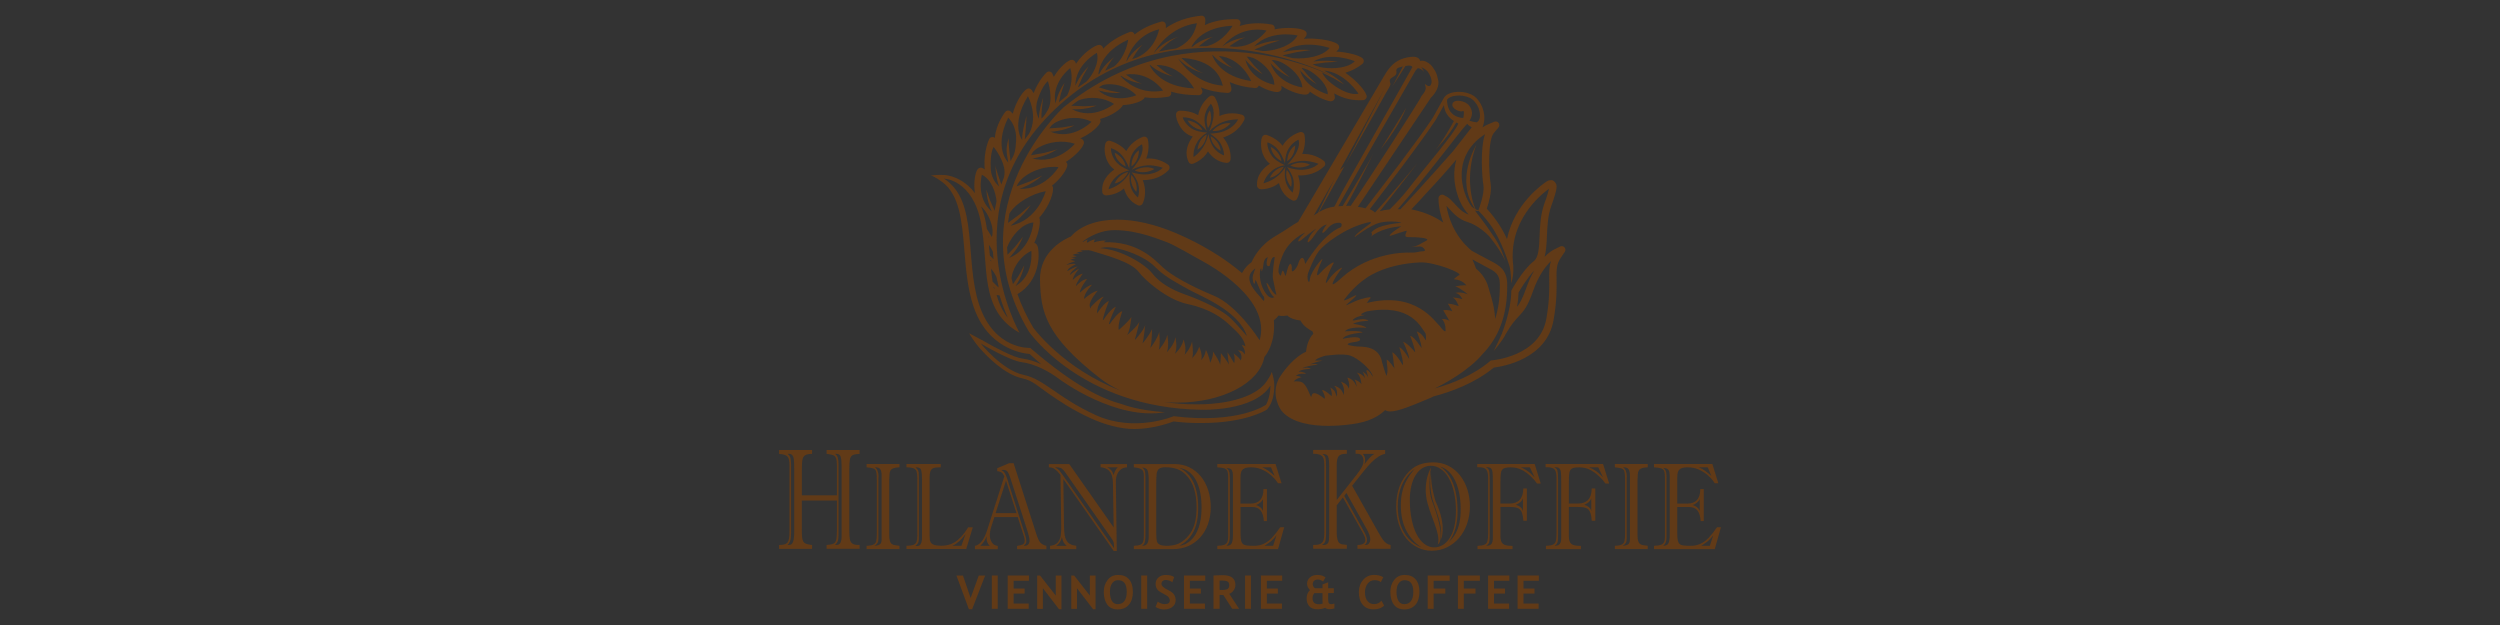 <?xml version="1.0" encoding="UTF-8"?> <!-- Generator: Adobe Illustrator 25.4.1, SVG Export Plug-In . SVG Version: 6.00 Build 0) --> <svg xmlns="http://www.w3.org/2000/svg" xmlns:xlink="http://www.w3.org/1999/xlink" version="1.1" id="Layer_1" x="0px" y="0px" viewBox="0 0 800 200" style="enable-background:new 0 0 800 200;" xml:space="preserve"><rect x="0" y="0" width="800" height="200" fill="#333333" stroke="none"/> <style type="text/css"> .st0{clip-path:url(#SVGID_00000061445197611518849220000001125061990558758078_);} .st1{fill:#818790;} .st2{fill:url(#SVGID_00000050640369667803921210000011874354541988712326_);} .st3{fill:url(#SVGID_00000100377360375701992980000011493466861126824864_);} .st4{fill:url(#SVGID_00000127007169588035629270000002667152894156918402_);} .st5{fill:#474C59;} .st6{fill:url(#SVGID_00000155826815372786061070000001390901409291191712_);} .st7{fill:url(#SVGID_00000062872376293754334120000001038798587783704488_);} .st8{fill:#B7BAC0;} .st9{fill:#606372;} .st10{fill:#EBEAEF;} .st11{fill:#454B59;} .st12{fill:#8D919A;} .st13{fill:url(#SVGID_00000008150930900806472810000002366894480829461669_);} .st14{fill:url(#SVGID_00000064332153859022947880000015091048568980088754_);} .st15{fill:url(#SVGID_00000035526662847675450650000002849711258200198538_);} .st16{fill:url(#SVGID_00000165935013061829545580000001138977251109449146_);} .st17{fill:url(#SVGID_00000121270187799142655960000000731530243631866292_);} .st18{fill:#344765;} .st19{fill:#613A17;} </style> <g> <g> <g> <defs> <rect id="SVGID_1_" x="-380.96" y="129.86" width="283.92" height="194.27"></rect> </defs> <clipPath id="SVGID_00000101805769974192126870000011698141579334417573_"> <use xlink:href="#SVGID_1_" style="overflow:visible;"></use> </clipPath> <g transform="translate(-639 127)" style="clip-path:url(#SVGID_00000101805769974192126870000011698141579334417573_);"> <path class="st1" d="M905.41-123.95l42.04-0.12c6.72-0.26,11.84,3.03,14.98,8.41l47.35,84.44c0.83,1.22,0.49,2.2-1,2.19h-42.11 c-6.89-0.21-13.67-3.85-18.09-10.93l-45.22-80.75C902.31-123.05,902.62-123.93,905.41-123.95z"></path> <linearGradient id="SVGID_00000047746045088232337440000011130095151794296473_" gradientUnits="userSpaceOnUse" x1="2428.487" y1="44.362" x2="2336.01" y2="-59.87" gradientTransform="matrix(1 0 0 1 -1425.66 -68.96)"> <stop offset="0" style="stop-color:#EEEFF1"></stop> <stop offset="0.015" style="stop-color:#EDEEF0"></stop> <stop offset="0.029" style="stop-color:#EDEEF0"></stop> <stop offset="0.043" style="stop-color:#EDEEF0"></stop> <stop offset="0.058" style="stop-color:#EDEEF0"></stop> <stop offset="0.072" style="stop-color:#EDEEF0"></stop> <stop offset="0.087" style="stop-color:#EDEEF0"></stop> <stop offset="0.101" style="stop-color:#EDEEF0"></stop> <stop offset="0.116" style="stop-color:#ECEDEF"></stop> <stop offset="0.13" style="stop-color:#ECEDEF"></stop> <stop offset="0.145" style="stop-color:#ECEDEF"></stop> <stop offset="0.159" style="stop-color:#EBECEE"></stop> <stop offset="0.174" style="stop-color:#EBECEE"></stop> <stop offset="0.188" style="stop-color:#EBEBED"></stop> <stop offset="0.203" style="stop-color:#EAEBED"></stop> <stop offset="0.217" style="stop-color:#EAEBEC"></stop> <stop offset="0.232" style="stop-color:#E9EAEC"></stop> <stop offset="0.246" style="stop-color:#E9EAEB"></stop> <stop offset="0.261" style="stop-color:#E8E9EB"></stop> <stop offset="0.275" style="stop-color:#E7E8EA"></stop> <stop offset="0.29" style="stop-color:#E7E8EA"></stop> <stop offset="0.304" style="stop-color:#E6E7E9"></stop> <stop offset="0.319" style="stop-color:#E6E6E8"></stop> <stop offset="0.333" style="stop-color:#E5E6E8"></stop> <stop offset="0.348" style="stop-color:#E4E5E7"></stop> <stop offset="0.362" style="stop-color:#E3E4E6"></stop> <stop offset="0.377" style="stop-color:#E3E3E5"></stop> <stop offset="0.391" style="stop-color:#E2E3E4"></stop> <stop offset="0.406" style="stop-color:#E1E2E4"></stop> <stop offset="0.42" style="stop-color:#E0E1E3"></stop> <stop offset="0.435" style="stop-color:#DFE0E2"></stop> <stop offset="0.449" style="stop-color:#DEDFE1"></stop> <stop offset="0.464" style="stop-color:#DDDEE0"></stop> <stop offset="0.478" style="stop-color:#DCDDDF"></stop> <stop offset="0.493" style="stop-color:#DBDCDE"></stop> <stop offset="0.507" style="stop-color:#DADBDD"></stop> <stop offset="0.522" style="stop-color:#D9DADC"></stop> <stop offset="0.536" style="stop-color:#D8D9DB"></stop> <stop offset="0.551" style="stop-color:#D7D8DA"></stop> <stop offset="0.565" style="stop-color:#D6D7D8"></stop> <stop offset="0.58" style="stop-color:#D5D6D7"></stop> <stop offset="0.594" style="stop-color:#D4D4D6"></stop> <stop offset="0.609" style="stop-color:#D3D3D5"></stop> <stop offset="0.623" style="stop-color:#D1D2D4"></stop> <stop offset="0.638" style="stop-color:#D0D1D2"></stop> <stop offset="0.652" style="stop-color:#CFD0D1"></stop> <stop offset="0.667" style="stop-color:#CECED0"></stop> <stop offset="0.681" style="stop-color:#CCCDCE"></stop> <stop offset="0.696" style="stop-color:#CBCCCD"></stop> <stop offset="0.71" style="stop-color:#CACACC"></stop> <stop offset="0.725" style="stop-color:#C8C9CA"></stop> <stop offset="0.739" style="stop-color:#C7C7C9"></stop> <stop offset="0.754" style="stop-color:#C5C6C7"></stop> <stop offset="0.768" style="stop-color:#C4C4C6"></stop> <stop offset="0.783" style="stop-color:#C3C3C4"></stop> <stop offset="0.797" style="stop-color:#C1C1C3"></stop> <stop offset="0.812" style="stop-color:#C0C0C1"></stop> <stop offset="0.826" style="stop-color:#BEBEC0"></stop> <stop offset="0.841" style="stop-color:#BCBDBE"></stop> <stop offset="0.855" style="stop-color:#BBBBBC"></stop> <stop offset="0.87" style="stop-color:#B9B9BB"></stop> <stop offset="0.884" style="stop-color:#B8B8B9"></stop> <stop offset="0.899" style="stop-color:#B6B6B7"></stop> <stop offset="0.913" style="stop-color:#B4B4B5"></stop> <stop offset="0.927" style="stop-color:#B2B3B4"></stop> <stop offset="0.942" style="stop-color:#B1B1B2"></stop> <stop offset="0.957" style="stop-color:#AFAFB0"></stop> <stop offset="0.971" style="stop-color:#ADADAE"></stop> <stop offset="0.986" style="stop-color:#ABABAC"></stop> <stop offset="1" style="stop-color:#AAAAAB"></stop> </linearGradient> <path style="fill:url(#SVGID_00000047746045088232337440000011130095151794296473_);" d="M906.48-123.12l41.34,0.09 c6.58-0.26,10.96,2.97,14.03,8.23l46.43,82.77c0.81,1.19,1.01,2.05-0.45,2.04h-41.2c-6.74-0.21-13.05-3.98-17.38-10.92 l-44.66-79.05C903.35-122.46,903.76-123.11,906.48-123.12z"></path> <linearGradient id="SVGID_00000018229584030718887380000008395374844670593726_" gradientUnits="userSpaceOnUse" x1="2441.062" y1="-41" x2="2324.347" y2="26.385" gradientTransform="matrix(1 0 0 1 -1425.66 -68.96)"> <stop offset="0" style="stop-color:#8A8D96"></stop> <stop offset="0.3" style="stop-color:#8A8D96"></stop> <stop offset="0.51" style="stop-color:#AAAEB3"></stop> <stop offset="1" style="stop-color:#AAAEB3"></stop> </linearGradient> <path style="fill:url(#SVGID_00000018229584030718887380000008395374844670593726_);" d="M905.49-121.13l1.39-1.21l39.7-0.02 c9.1,0.23,13.07,4.56,17.15,12.94l44.51,78.63h-39.59c-7.3-0.17-14.28-3.49-18.64-10.78L905.49-121.13z"></path> <linearGradient id="SVGID_00000065036853027311808450000014128288060556782757_" gradientUnits="userSpaceOnUse" x1="2441.249" y1="25.779" x2="2323.395" y2="-42.264" gradientTransform="matrix(1 0 0 1 -1425.66 -68.96)"> <stop offset="0" style="stop-color:#FFFFFF;stop-opacity:0.78"></stop> <stop offset="0.5" style="stop-color:#AAAEB3;stop-opacity:0"></stop> <stop offset="1" style="stop-color:#AAAEB3;stop-opacity:0"></stop> </linearGradient> <path style="fill:url(#SVGID_00000065036853027311808450000014128288060556782757_);" d="M904.43-122.82h42.21 c9.44,0,13.2,4.82,17.28,13.19l44.52,78.83h-39.81c-7.3-0.17-14.28-3.49-18.65-10.78L904.43-122.82z"></path> <path class="st5" d="M926.28-83.76l51.55,10.04l-41.08,7.42L926.28-83.76z"></path> <linearGradient id="SVGID_00000157990451327493384560000009732047076217915032_" gradientUnits="userSpaceOnUse" x1="2407.762" y1="32.153" x2="2367.391" y2="-13.491" gradientTransform="matrix(1 0 0 1 -1425.66 -68.96)"> <stop offset="0" style="stop-color:#B3B6BF"></stop> <stop offset="0.03" style="stop-color:#B4B7C0"></stop> <stop offset="0.061" style="stop-color:#B6B9C2"></stop> <stop offset="0.091" style="stop-color:#B8BBC3"></stop> <stop offset="0.121" style="stop-color:#BABDC5"></stop> <stop offset="0.151" style="stop-color:#BBBFC6"></stop> <stop offset="0.182" style="stop-color:#BDC0C8"></stop> <stop offset="0.212" style="stop-color:#BEC2C9"></stop> <stop offset="0.242" style="stop-color:#C0C3CB"></stop> <stop offset="0.273" style="stop-color:#C1C5CC"></stop> <stop offset="0.303" style="stop-color:#C3C6CD"></stop> <stop offset="0.333" style="stop-color:#C4C8CE"></stop> <stop offset="0.364" style="stop-color:#C5C9D0"></stop> <stop offset="0.394" style="stop-color:#C7CAD1"></stop> <stop offset="0.424" style="stop-color:#C8CBD2"></stop> <stop offset="0.455" style="stop-color:#C9CDD3"></stop> <stop offset="0.485" style="stop-color:#CACED4"></stop> <stop offset="0.515" style="stop-color:#CBCFD5"></stop> <stop offset="0.545" style="stop-color:#CCD0D6"></stop> <stop offset="0.576" style="stop-color:#CDD1D6"></stop> <stop offset="0.606" style="stop-color:#CED2D7"></stop> <stop offset="0.636" style="stop-color:#CFD2D8"></stop> <stop offset="0.667" style="stop-color:#CFD3D9"></stop> <stop offset="0.697" style="stop-color:#D0D4D9"></stop> <stop offset="0.727" style="stop-color:#D1D5DA"></stop> <stop offset="0.758" style="stop-color:#D1D5DA"></stop> <stop offset="0.788" style="stop-color:#D2D6DB"></stop> <stop offset="0.818" style="stop-color:#D2D6DB"></stop> <stop offset="0.849" style="stop-color:#D3D7DC"></stop> <stop offset="0.879" style="stop-color:#D3D7DC"></stop> <stop offset="0.909" style="stop-color:#D3D7DC"></stop> <stop offset="0.939" style="stop-color:#D3D7DC"></stop> <stop offset="0.97" style="stop-color:#D3D7DC"></stop> <stop offset="1" style="stop-color:#D4D8DD"></stop> </linearGradient> <path style="fill:url(#SVGID_00000157990451327493384560000009732047076217915032_);" d="M931.95-73.8h45.99l-18.38,29.81 c-1.99,3.54-3.32,8.29-0.79,10.86c-3.86-2.13-4.11-1.75-8.65-8.28L931.95-73.8z"></path> <linearGradient id="SVGID_00000013160289875626099150000012592730452119202718_" gradientUnits="userSpaceOnUse" x1="2334.927" y1="-58.161" x2="2380.946" y2="-19.547" gradientTransform="matrix(1 0 0 1 -1425.66 -68.96)"> <stop offset="0" style="stop-color:#EEEEEE"></stop> <stop offset="0.2" style="stop-color:#EEEEEE"></stop> <stop offset="0.63" style="stop-color:#E1E3E7"></stop> <stop offset="1" style="stop-color:#E1E3E7"></stop> </linearGradient> <path style="fill:url(#SVGID_00000013160289875626099150000012592730452119202718_);" d="M905.67-120.41 c-1.27-2.19,0.43-1.86,3.05-1.91l37.88,0.03c6.7,0,5.34,3.97,2.7,7.66l-23.08,30.66L905.67-120.41z"></path> <path class="st1" d="M1011.28-29.73l25.97-47.68c0.69-1.26,2.52-1.48,3.22-0.09l26.26,47.77l-25.98,47.37 c-1.36,1.86-2.52,1.64-3.5-0.09L1011.28-29.73z"></path> <path class="st8" d="M1012.44-29.73l24.88-45.69c0.66-1.21,2.41-1.42,3.08-0.09l25.16,45.79l-24.89,45.4 c-1.3,1.78-2.41,1.57-3.35-0.09L1012.44-29.73z"></path> <path class="st9" d="M1039-29.78v-46.19l25.4,46.19C1064.4-29.78,1039-29.78,1039-29.78z"></path> <path class="st10" d="M1039-29.78v-46.19l-25.4,46.19C1013.6-29.78,1039-29.78,1039-29.78z"></path> <path class="st11" d="M1039-29.78v46.19l25.4-46.19H1039z"></path> <path class="st12" d="M1039-29.78v46.19l-25.4-46.19H1039z"></path> <path class="st1" d="M1172.59-123.95l-42.04-0.12c-6.72-0.26-11.84,3.03-14.98,8.41l-47.35,84.44c-0.83,1.22-0.49,2.2,1,2.19 h42.11c6.89-0.21,13.67-3.85,18.09-10.93l45.21-80.75C1175.69-123.05,1175.37-123.93,1172.59-123.95z"></path> <linearGradient id="SVGID_00000031204259446116862360000009700341899085137587_" gradientUnits="userSpaceOnUse" x1="7472.166" y1="151.362" x2="7379.69" y2="47.13" gradientTransform="matrix(-1 0 0 1 8547.34 -175.96)"> <stop offset="0" style="stop-color:#EEEFF1"></stop> <stop offset="0.015" style="stop-color:#EDEEF0"></stop> <stop offset="0.029" style="stop-color:#EDEEF0"></stop> <stop offset="0.043" style="stop-color:#EDEEF0"></stop> <stop offset="0.058" style="stop-color:#EDEEF0"></stop> <stop offset="0.072" style="stop-color:#EDEEF0"></stop> <stop offset="0.087" style="stop-color:#EDEEF0"></stop> <stop offset="0.101" style="stop-color:#EDEEF0"></stop> <stop offset="0.116" style="stop-color:#ECEDEF"></stop> <stop offset="0.13" style="stop-color:#ECEDEF"></stop> <stop offset="0.145" style="stop-color:#ECEDEF"></stop> <stop offset="0.159" style="stop-color:#EBECEE"></stop> <stop offset="0.174" style="stop-color:#EBECEE"></stop> <stop offset="0.188" style="stop-color:#EBEBED"></stop> <stop offset="0.203" style="stop-color:#EAEBED"></stop> <stop offset="0.217" style="stop-color:#EAEBEC"></stop> <stop offset="0.232" style="stop-color:#E9EAEC"></stop> <stop offset="0.246" style="stop-color:#E9EAEB"></stop> <stop offset="0.261" style="stop-color:#E8E9EB"></stop> <stop offset="0.275" style="stop-color:#E7E8EA"></stop> <stop offset="0.29" style="stop-color:#E7E8EA"></stop> <stop offset="0.304" style="stop-color:#E6E7E9"></stop> <stop offset="0.319" style="stop-color:#E6E6E8"></stop> <stop offset="0.333" style="stop-color:#E5E6E8"></stop> <stop offset="0.348" style="stop-color:#E4E5E7"></stop> <stop offset="0.362" style="stop-color:#E3E4E6"></stop> <stop offset="0.377" style="stop-color:#E3E3E5"></stop> <stop offset="0.391" style="stop-color:#E2E3E4"></stop> <stop offset="0.406" style="stop-color:#E1E2E4"></stop> <stop offset="0.42" style="stop-color:#E0E1E3"></stop> <stop offset="0.435" style="stop-color:#DFE0E2"></stop> <stop offset="0.449" style="stop-color:#DEDFE1"></stop> <stop offset="0.464" style="stop-color:#DDDEE0"></stop> <stop offset="0.478" style="stop-color:#DCDDDF"></stop> <stop offset="0.493" style="stop-color:#DBDCDE"></stop> <stop offset="0.507" style="stop-color:#DADBDD"></stop> <stop offset="0.522" style="stop-color:#D9DADC"></stop> <stop offset="0.536" style="stop-color:#D8D9DB"></stop> <stop offset="0.551" style="stop-color:#D7D8DA"></stop> <stop offset="0.565" style="stop-color:#D6D7D8"></stop> <stop offset="0.58" style="stop-color:#D5D6D7"></stop> <stop offset="0.594" style="stop-color:#D4D4D6"></stop> <stop offset="0.609" style="stop-color:#D3D3D5"></stop> <stop offset="0.623" style="stop-color:#D1D2D4"></stop> <stop offset="0.638" style="stop-color:#D0D1D2"></stop> <stop offset="0.652" style="stop-color:#CFD0D1"></stop> <stop offset="0.667" style="stop-color:#CECED0"></stop> <stop offset="0.681" style="stop-color:#CCCDCE"></stop> <stop offset="0.696" style="stop-color:#CBCCCD"></stop> <stop offset="0.71" style="stop-color:#CACACC"></stop> <stop offset="0.725" style="stop-color:#C8C9CA"></stop> <stop offset="0.739" style="stop-color:#C7C7C9"></stop> <stop offset="0.754" style="stop-color:#C5C6C7"></stop> <stop offset="0.768" style="stop-color:#C4C4C6"></stop> <stop offset="0.783" style="stop-color:#C3C3C4"></stop> <stop offset="0.797" style="stop-color:#C1C1C3"></stop> <stop offset="0.812" style="stop-color:#C0C0C1"></stop> <stop offset="0.826" style="stop-color:#BEBEC0"></stop> <stop offset="0.841" style="stop-color:#BCBDBE"></stop> <stop offset="0.855" style="stop-color:#BBBBBC"></stop> <stop offset="0.87" style="stop-color:#B9B9BB"></stop> <stop offset="0.884" style="stop-color:#B8B8B9"></stop> <stop offset="0.899" style="stop-color:#B6B6B7"></stop> <stop offset="0.913" style="stop-color:#B4B4B5"></stop> <stop offset="0.927" style="stop-color:#B2B3B4"></stop> <stop offset="0.942" style="stop-color:#B1B1B2"></stop> <stop offset="0.957" style="stop-color:#AFAFB0"></stop> <stop offset="0.971" style="stop-color:#ADADAE"></stop> <stop offset="0.986" style="stop-color:#ABABAC"></stop> <stop offset="1" style="stop-color:#AAAAAB"></stop> </linearGradient> <path style="fill:url(#SVGID_00000031204259446116862360000009700341899085137587_);" d="M1171.52-123.12l-41.34,0.09 c-6.58-0.26-10.96,2.97-14.03,8.23l-46.43,82.77c-0.81,1.19-1.01,2.05,0.45,2.04h41.2c6.74-0.21,13.05-3.98,17.38-10.92 l44.66-79.05C1174.65-122.46,1174.24-123.11,1171.52-123.12z"></path> <linearGradient id="SVGID_00000116233406063325316690000011120521060129766052_" gradientUnits="userSpaceOnUse" x1="7453.744" y1="51.002" x2="7337.028" y2="118.387" gradientTransform="matrix(-1 0 0 1 8516.34 -160.96)"> <stop offset="0" style="stop-color:#ECECEC"></stop> <stop offset="0.3" style="stop-color:#ECECEC"></stop> <stop offset="0.62" style="stop-color:#A1A3AF"></stop> <stop offset="1" style="stop-color:#A1A3AF"></stop> </linearGradient> <path style="fill:url(#SVGID_00000116233406063325316690000011120521060129766052_);" d="M1172.51-121.13l-1.39-1.21 l-39.71-0.02c-9.1,0.23-13.07,4.56-17.15,12.94l-44.51,78.63h39.59c7.3-0.17,14.28-3.49,18.64-10.78L1172.51-121.13z"></path> <linearGradient id="SVGID_00000066502762518006061440000006585875906408061610_" gradientUnits="userSpaceOnUse" x1="7474.93" y1="126.776" x2="7357.076" y2="58.734" gradientTransform="matrix(-1 0 0 1 8537.34 -169.96)"> <stop offset="0" style="stop-color:#FFFFFF;stop-opacity:0.78"></stop> <stop offset="0.5" style="stop-color:#AAAEB3;stop-opacity:0"></stop> <stop offset="1" style="stop-color:#AAAEB3;stop-opacity:0"></stop> </linearGradient> <path style="fill:url(#SVGID_00000066502762518006061440000006585875906408061610_);" d="M1173.57-122.82h-42.21 c-9.44,0-13.2,4.82-17.28,13.19l-44.52,78.83h39.8c7.3-0.17,14.28-3.49,18.64-10.78L1173.57-122.82z"></path> <path class="st5" d="M1151.77-83.76l-51.6,10.04l41.12,7.42L1151.77-83.76z"></path> <linearGradient id="SVGID_00000028306099380340502020000008452320825184561324_" gradientUnits="userSpaceOnUse" x1="6870.978" y1="-876.771" x2="6862.635" y2="-829.458" gradientTransform="matrix(-1 0 0 1 7993.34 799.039)"> <stop offset="0" style="stop-color:#7F8290"></stop> <stop offset="0.78" style="stop-color:#D1D2D7"></stop> <stop offset="0.83" style="stop-color:#9697A2"></stop> <stop offset="1" style="stop-color:#9697A2"></stop> </linearGradient> <path style="fill:url(#SVGID_00000028306099380340502020000008452320825184561324_);" d="M1146.05-73.8h-45.99l18.38,29.81 c1.99,3.54,3.31,8.29,0.79,10.86c3.86-2.13,4.11-1.75,8.65-8.28L1146.05-73.8z"></path> <linearGradient id="SVGID_00000165951744841105052280000013177839628073126297_" gradientUnits="userSpaceOnUse" x1="7352.61" y1="32.836" x2="7398.63" y2="71.451" gradientTransform="matrix(-1 0 0 1 8521.34 -159.96)"> <stop offset="0" style="stop-color:#B9BBC3"></stop> <stop offset="0.2" style="stop-color:#B9BBC3"></stop> <stop offset="0.63" style="stop-color:#848893"></stop> <stop offset="1" style="stop-color:#848893"></stop> </linearGradient> <path style="fill:url(#SVGID_00000165951744841105052280000013177839628073126297_);" d="M1172.33-120.41 c1.27-2.19-0.43-1.86-3.05-1.91l-37.88,0.03c-6.71,0-5.34,3.97-2.71,7.66l23.08,30.66L1172.33-120.41z"></path> <rect x="897.09" y="38.82" class="st18" width="9.21" height="31.01"></rect> <rect x="936.35" y="38.82" class="st18" width="9.26" height="31.01"></rect> <rect x="897.09" y="60.68" class="st18" width="14.42" height="9.16"></rect> <rect x="931.19" y="60.68" class="st18" width="14.42" height="9.16"></rect> <path class="st18" d="M921.09,47.37l6.51,6.51l-15.99,15.99l-6.51-6.51L921.09,47.37z"></path> <rect x="921.64" y="47" transform="matrix(0.707 -0.707 0.707 0.707 229.825 671.989)" class="st18" width="9.2" height="23.03"></rect> <rect x="954.46" y="38.92" class="st18" width="9.26" height="21.91"></rect> <rect x="993.77" y="38.92" class="st18" width="9.26" height="21.91"></rect> <path class="st18" d="M954.46,60.83l7.66,9.26h33.15l7.66-9.26H954.46z"></path> <rect x="1010.21" y="38.92" class="st18" width="9.21" height="21.91"></rect> <path class="st18" d="M1010.21,60.73h39.26l-7.85,9.36h-23.56L1010.21,60.73z"></path> <rect x="1040.06" y="60.73" class="st18" width="9.26" height="9.36"></rect> <rect x="1058.83" y="38.92" class="st18" width="9.21" height="31.17"></rect> <rect x="1076.34" y="38.92" class="st18" width="9.31" height="31.06"></rect> <rect x="1115.49" y="38.92" class="st18" width="9.31" height="31.06"></rect> <path class="st18" d="M1124.45,65.48l-38.7-26.66h-9.06l38.7,26.66H1124.45z"></path> <path class="st18" d="M1124.45,69.83l-38.7-26.66h-9.06l38.7,26.66H1124.45z"></path> <path class="st18" d="M1132.39,45.9l6.47-7.39h35.58l6.47,7.39H1132.39z"></path> <rect x="1172.77" y="38.52" class="st18" width="8.14" height="7.39"></rect> <rect x="1132.44" y="45.9" class="st18" width="9.31" height="15.63"></rect> <path class="st18" d="M1132.44,61.59l7.09,8.1h34.29l7.09-8.1C1180.91,61.59,1132.44,61.59,1132.44,61.59z"></path> <rect x="1172.82" y="61.64" class="st18" width="8.09" height="8.04"></rect> <rect x="1171.6" y="54.05" class="st18" width="9.31" height="15.63"></rect> <path class="st18" d="M1165.43,58.54l15.48,1.12v-5.62h-15.48V58.54z"></path> </g> </g> </g> </g> <g> <path class="st19" d="M264.51,175.63v-1.23c1.05-0.07,1.78-0.23,2.22-0.45c0.43-0.22,0.71-0.61,0.86-1.18 c0.14-0.57,0.22-1.51,0.22-2.83v-9.77h-11.23v9.28c0,1.1,0.03,1.93,0.09,2.5c0.05,0.56,0.19,1.01,0.4,1.35 c0.2,0.33,0.51,0.58,0.92,0.72c0.41,0.15,1.02,0.28,1.87,0.38v1.23H249.3v-1.23c0.75-0.03,1.34-0.09,1.75-0.2 c0.41-0.12,0.72-0.33,0.96-0.65c0.24-0.31,0.4-0.75,0.49-1.32c0.09-0.57,0.14-1.36,0.14-2.37v-21.02c0-1.44-0.24-2.37-0.71-2.81 c-0.46-0.44-1.34-0.7-2.62-0.77V144h10.55v1.24c-1.04,0.02-1.79,0.16-2.24,0.47c-0.46,0.3-0.74,0.77-0.86,1.43 c-0.11,0.66-0.17,1.71-0.17,3.16v8.2h11.23v-9.41c0-1.1-0.09-1.9-0.27-2.41c-0.18-0.5-0.49-0.84-0.93-1.02 c-0.43-0.18-1.13-0.31-2.1-0.42V144h10.55v1.24c-1.06,0.05-1.81,0.18-2.24,0.42c-0.44,0.25-0.72,0.69-0.86,1.35 c-0.13,0.66-0.2,1.76-0.2,3.29v19.54c0,1.23,0.06,2.16,0.19,2.78c0.13,0.62,0.43,1.09,0.89,1.38c0.46,0.29,1.19,0.42,2.22,0.39 v1.23H264.51z M253.15,149v21.4c0,1.31-0.11,2.22-0.32,2.75c-0.21,0.53-0.48,0.95-0.79,1.24h0.45c0.62,0,1.04-0.34,1.29-1.01 c0.25-0.69,0.37-1.72,0.37-3.09v-20.11c0-1.44-0.04-2.48-0.11-3.13c-0.07-0.64-0.26-1.13-0.55-1.44c-0.29-0.31-0.78-0.44-1.45-0.38 c0.4,0.3,0.68,0.7,0.86,1.21C253.06,146.97,253.15,147.82,253.15,149 M268.33,148.68v22.21c0,1.11-0.1,1.88-0.27,2.32 c-0.18,0.44-0.47,0.83-0.87,1.17h0.52c0.57,0,0.97-0.24,1.23-0.7c0.25-0.46,0.38-1.19,0.38-2.2v-22.23c0-1.37-0.1-2.39-0.29-3.05 c-0.18-0.66-0.65-0.98-1.39-0.98h-0.46c0.44,0.28,0.74,0.68,0.9,1.19C268.24,146.93,268.33,147.68,268.33,148.68"></path> <path class="st19" d="M277.31,148.49h10.51v1.05c-0.98,0.03-1.74,0.18-2.29,0.47c-0.55,0.29-0.84,0.87-0.88,1.75 c-0.03,0.54-0.05,0.97-0.07,1.28c-0.02,0.32-0.03,0.46-0.03,0.41v17.8c0,0.76,0.07,1.36,0.2,1.81c0.14,0.45,0.32,0.78,0.57,0.96 c0.23,0.2,0.52,0.32,0.83,0.4c0.31,0.07,0.87,0.15,1.67,0.23v1.06h-10.51v-1.06c0.94-0.01,1.65-0.14,2.12-0.36 c0.48-0.23,0.79-0.58,0.94-1.08c0.14-0.49,0.21-1.28,0.21-2.36v-17.24c0-1.03-0.04-1.79-0.12-2.29c-0.09-0.5-0.23-0.86-0.45-1.07 c-0.22-0.22-0.52-0.37-0.9-0.45c-0.37-0.09-0.97-0.17-1.8-0.26V148.49z M281.09,153.06v19.23c0,0.66-0.09,1.13-0.28,1.44 c-0.19,0.31-0.51,0.63-0.98,0.93c0.69-0.02,1.24-0.17,1.66-0.43c0.42-0.24,0.63-0.79,0.63-1.64v-20.49c0-0.88-0.14-1.52-0.44-1.96 c-0.29-0.44-0.87-0.64-1.75-0.6c0.8,0.52,1.2,1.49,1.2,2.93c0,0.1,0,0.2-0.01,0.29C281.11,152.86,281.11,152.96,281.09,153.06"></path> <path class="st19" d="M290.06,149.54v-1.05h10.97v1.05h-0.48c-0.82,0-1.45,0.09-1.89,0.27c-0.43,0.19-0.74,0.51-0.92,0.99 c-0.18,0.49-0.27,1.17-0.27,2.05v18.9c0,0.74,0.1,1.3,0.31,1.7c0.2,0.41,0.57,0.71,1.1,0.9c0.54,0.19,1.29,0.29,2.28,0.29 c0.83,0,1.6-0.09,2.29-0.26c0.69-0.17,1.38-0.47,2.07-0.89c0.69-0.42,1.39-1.02,2.12-1.81c0.73-0.79,1.45-1.77,2.19-2.94h1.46 l-2.1,6.95h-19.12v-1.06h0.2c0.96,0,1.66-0.12,2.11-0.32c0.45-0.21,0.76-0.54,0.92-1.01c0.16-0.45,0.25-1.09,0.25-1.91v-18.27 c0-0.97-0.08-1.69-0.22-2.18c-0.14-0.49-0.47-0.85-0.96-1.08C291.86,149.67,291.09,149.54,290.06,149.54 M294.04,152.52v19.77 c0,0.63-0.09,1.12-0.27,1.47c-0.19,0.35-0.47,0.64-0.84,0.91c0.04,0,0.13,0.01,0.26,0.04c0.14,0.02,0.23,0.04,0.27,0.04 c1.06,0,1.59-0.94,1.59-2.82v-18.53c0-1.3-0.09-2.27-0.25-2.9c-0.16-0.63-0.64-0.94-1.41-0.94h-0.47c0.43,0.31,0.72,0.64,0.88,1 C293.97,150.91,294.04,151.57,294.04,152.52 M304.75,174.66h2.89l1.36-3.8c-0.6,0.87-1.24,1.62-1.92,2.23 C306.4,173.7,305.62,174.23,304.75,174.66"></path> <path class="st19" d="M327.45,170.98l-1.78-5.52h-7.46l-1.05,3.28c-0.27,0.83-0.41,1.7-0.41,2.61c0,0.86,0.23,1.62,0.68,2.28 c0.45,0.66,1.07,1,1.86,1.05v1.06h-7.31v-1.06c1.63-0.3,2.95-2.02,3.95-5.16l5.46-17.1c-0.28-0.6-0.58-1.02-0.89-1.23 c-0.32-0.21-0.79-0.36-1.39-0.43v-0.94l3.79-1.59h1.45l7.32,22.79c0.42,1.29,0.84,2.16,1.25,2.62c0.42,0.46,1.07,0.81,1.93,1.04 v1.06h-9.38v-1.06c0.81-0.11,1.42-0.27,1.83-0.47c0.4-0.21,0.6-0.61,0.6-1.19C327.91,172.49,327.76,171.81,327.45,170.98 M313.68,174.66h3.03c-0.66-0.64-1-1.43-1-2.38c0-0.27,0.02-0.49,0.03-0.64c-0.28,0.64-0.57,1.19-0.86,1.64 C314.6,173.74,314.2,174.2,313.68,174.66 M318.59,164.21h6.7l-3.37-10.4L318.59,164.21z M328.89,170.26l-5.64-17.48 c-0.27-0.88-0.56-1.49-0.86-1.86c-0.29-0.37-0.69-0.55-1.21-0.55c-0.32,0-0.55,0.02-0.74,0.08c0.51,0.24,0.89,0.58,1.14,1.02 c0.26,0.44,0.5,1.02,0.73,1.76l5.59,17.47c0.35,1.03,0.53,1.83,0.53,2.41c0,0.38-0.06,0.64-0.17,0.81 c-0.12,0.18-0.35,0.41-0.69,0.74h0.34c0.5,0,0.88-0.16,1.15-0.49c0.26-0.32,0.4-0.7,0.4-1.14 C329.45,172.4,329.27,171.48,328.89,170.26"></path> <path class="st19" d="M352.19,149.55v-1.05h8.45v1.05c-0.71,0.03-1.32,0.21-1.85,0.58c-0.53,0.36-0.96,0.88-1.26,1.57 c-0.3,0.69-0.46,1.52-0.46,2.48l0.3,22.14h-0.98l-16.13-23.05l0.23,15.5c0.03,0.96,0.09,1.78,0.2,2.45 c0.1,0.66,0.29,1.24,0.57,1.72c0.27,0.49,0.67,0.87,1.17,1.15c0.51,0.29,1.17,0.48,1.98,0.57v1.06h-8.38v-1.06 c1.1-0.11,1.91-0.47,2.44-1.08c0.52-0.62,0.86-1.38,0.98-2.31c0.13-0.91,0.17-2.07,0.13-3.46L339.36,152 c-0.6-0.8-1.19-1.4-1.76-1.83c-0.57-0.42-1.16-0.62-1.77-0.62h-0.19v-1.05h6.52l14.22,20.28l-0.22-13.57 c0-1.04-0.08-1.92-0.26-2.65c-0.17-0.72-0.46-1.33-0.88-1.77c-0.29-0.36-0.71-0.65-1.27-0.9 C353.21,149.65,352.68,149.53,352.19,149.55 M355.24,171.65l-14.23-20.3c-0.29-0.46-0.64-0.88-1.05-1.25 c-0.41-0.37-0.97-0.55-1.71-0.55h-0.71c0.59,0.26,1.05,0.57,1.38,0.93c0.32,0.38,0.78,0.99,1.37,1.85l16.21,23.09 c-0.01-0.37-0.03-0.73-0.04-1.09c-0.02-0.36-0.05-0.62-0.11-0.8c-0.05-0.17-0.15-0.38-0.29-0.65 C355.91,172.63,355.64,172.22,355.24,171.65 M337.97,174.67h3.33c-0.46-0.44-0.79-0.85-0.99-1.22c-0.19-0.37-0.36-0.9-0.5-1.57 c-0.13,0.61-0.35,1.13-0.63,1.57C338.9,173.9,338.49,174.3,337.97,174.67 M357.72,149.55h-3.46c0.53,0.21,0.96,0.52,1.29,0.91 c0.33,0.37,0.61,0.9,0.84,1.58C356.64,150.89,357.08,150.06,357.72,149.55"></path> <path class="st19" d="M375.34,175.72h-12.52v-1.06c0.89-0.04,1.55-0.14,2-0.3c0.44-0.16,0.75-0.46,0.93-0.9 c0.19-0.44,0.28-1.08,0.28-1.93v-19.42c0-0.95-0.25-1.59-0.76-1.92c-0.51-0.34-1.33-0.55-2.45-0.64v-1.05h13.05 c1.69,0,3.26,0.33,4.68,1.02c1.42,0.68,2.65,1.65,3.68,2.89c1.03,1.24,1.82,2.71,2.38,4.41c0.55,1.69,0.83,3.53,0.83,5.48 c0,1.92-0.29,3.69-0.86,5.34c-0.57,1.63-1.39,3.06-2.47,4.27c-1.07,1.21-2.36,2.15-3.86,2.83 C378.74,175.39,377.11,175.72,375.34,175.72 M367.59,171.65v-17.84c0-1.53-0.12-2.61-0.35-3.24c-0.23-0.62-0.83-0.93-1.8-0.95 c0.45,0.29,0.75,0.63,0.89,1.06c0.14,0.42,0.21,1.06,0.21,1.92v18.57c0,0.8-0.03,1.42-0.11,1.87c-0.07,0.45-0.18,0.79-0.33,1.02 c-0.15,0.23-0.37,0.44-0.66,0.61c0.79,0,1.36-0.24,1.67-0.71C367.43,173.49,367.59,172.72,367.59,171.65 M370,155.12v15.58 c0,1.12,0.07,1.94,0.19,2.44c0.12,0.51,0.42,0.89,0.9,1.13c0.47,0.25,1.25,0.38,2.3,0.38c1.15,0,2.18-0.15,3.09-0.44 c0.9-0.29,1.75-0.8,2.58-1.52c0.97-0.85,1.73-1.77,2.27-2.75c0.55-0.99,0.94-2.1,1.19-3.36c0.25-1.25,0.38-2.66,0.38-4.2 c0-4.6-1.1-8.05-3.3-10.33c-0.87-0.92-1.84-1.56-2.9-1.95c-1.07-0.38-2.32-0.58-3.76-0.58c-0.99,0-1.69,0.18-2.08,0.53 c-0.41,0.35-0.65,0.87-0.73,1.53C370.04,152.26,370,153.44,370,155.12 M377.37,174.66c1.35-0.17,2.57-0.74,3.64-1.71 c1.08-0.96,1.93-2.33,2.55-4.11c0.63-1.78,0.94-3.9,0.94-6.37c0-1.79-0.14-3.4-0.44-4.87c-0.3-1.47-0.74-2.75-1.32-3.86 c-0.58-1.1-1.28-1.97-2.12-2.63c-0.49-0.4-0.99-0.7-1.52-0.91c-0.53-0.21-1.1-0.37-1.73-0.51c4.03,1.93,6.05,6.24,6.05,12.89 c0,1.99-0.21,3.76-0.64,5.31c-0.43,1.54-1.09,2.88-2,4C379.88,173.04,378.74,173.95,377.37,174.66"></path> <path class="st19" d="M396.97,162.25v8.49c0,0.94,0.06,1.67,0.17,2.19c0.11,0.52,0.31,0.91,0.6,1.16c0.3,0.25,0.72,0.41,1.27,0.47 c0.55,0.07,1.31,0.1,2.27,0.1c1.15,0,2.19-0.22,3.12-0.65c0.92-0.43,1.79-1.06,2.6-1.91c0.81-0.85,1.71-1.97,2.67-3.37h1.27 l-1.97,6.99h-19.43v-1.06c0.93-0.02,1.64-0.13,2.14-0.3c0.48-0.17,0.83-0.46,1.03-0.87c0.21-0.4,0.3-0.98,0.3-1.73v-19.09 c0-0.91-0.09-1.56-0.28-1.97c-0.19-0.42-0.51-0.69-0.97-0.84c-0.45-0.15-1.2-0.25-2.23-0.32v-1.05h18.65l1.91,6.15h-1.13 c-0.61-0.95-1.37-1.8-2.24-2.56c-0.88-0.76-1.86-1.38-2.95-1.85c-1.08-0.46-2.24-0.69-3.45-0.69c-0.96,0-1.69,0.12-2.17,0.38 c-0.48,0.24-0.8,0.59-0.96,1.05c-0.16,0.45-0.24,1.04-0.24,1.78v8.41h3.17c2.77,0,4.17-1.55,4.2-4.65h1.1v10.23h-0.98 c-0.12-1.58-0.49-2.72-1.08-3.42c-0.59-0.72-1.5-1.08-2.72-1.08H396.97z M393.54,152.82v18.67c0,0.95-0.09,1.63-0.27,2.07 c-0.18,0.43-0.45,0.8-0.81,1.1c0.88-0.01,1.45-0.3,1.7-0.85c0.26-0.55,0.38-1.42,0.38-2.65v-18.69c0-1.09-0.15-1.81-0.46-2.17 c-0.3-0.35-0.85-0.55-1.63-0.56c0.4,0.26,0.67,0.6,0.83,1.04C393.47,151.2,393.54,151.89,393.54,152.82 M404.15,163.5v-3.78 c-0.4,0.87-1.16,1.49-2.24,1.89c0.58,0.19,1.04,0.42,1.37,0.7C403.63,162.58,403.91,162.97,404.15,163.5 M406.71,149.54h-2.85 c0.79,0.32,1.49,0.71,2.1,1.16c0.61,0.45,1.26,0.99,1.94,1.62L406.71,149.54z M407.39,174.66l1.09-3.37 c-0.62,0.83-1.19,1.44-1.69,1.85c-0.51,0.4-1.22,0.91-2.15,1.52H407.39z"></path> <path class="st19" d="M433.8,145.24v-1.23h9.44v1.23c-0.71,0.12-1.42,0.43-2.15,0.9c-0.74,0.46-1.46,1.05-2.18,1.78 c-0.72,0.72-1.53,1.63-2.43,2.74l-3.8,4.77l8.36,14.86c0.62,1.1,1.11,1.91,1.49,2.42c0.37,0.51,0.74,0.89,1.13,1.15 c0.39,0.27,0.83,0.44,1.34,0.53v1.23h-10.62v-1.23c1.68,0,2.53-0.54,2.53-1.61c0-0.39-0.09-0.77-0.25-1.17 c-0.17-0.39-0.4-0.84-0.68-1.33l-6.25-11.1l-1.98,2.52v8.58c0,1.22,0.13,2.17,0.38,2.8c0.26,0.64,0.72,1.01,1.39,1.12 c0.35,0.02,0.64,0.06,0.86,0.09c0.23,0.04,0.43,0.06,0.6,0.08v1.23h-10.77v-1.23h0.5c0.92,0,1.6-0.16,2.05-0.47 c0.44-0.32,0.73-0.77,0.85-1.35c0.13-0.6,0.18-1.38,0.18-2.37v-21.07c0-1-0.08-1.77-0.23-2.3c-0.15-0.53-0.49-0.93-1-1.19 c-0.51-0.28-1.29-0.41-2.35-0.41v-1.23h10.77v1.23h-0.22c-1.24,0-2.05,0.27-2.43,0.82c-0.39,0.56-0.58,1.49-0.58,2.8v11.17 l6.41-8.14c0.71-0.91,1.25-1.72,1.62-2.41c0.37-0.7,0.54-1.36,0.54-1.98c0-0.68-0.17-1.22-0.5-1.64c-0.32-0.42-0.8-0.62-1.41-0.62 H433.8z M425.34,170.5v-21.18c0-1.64-0.13-2.74-0.37-3.28c-0.26-0.54-0.88-0.81-1.83-0.79c0.51,0.33,0.84,0.73,0.99,1.21 c0.14,0.49,0.21,1.56,0.21,3.25v21.16c0,1.11-0.09,1.91-0.26,2.38c-0.17,0.46-0.53,0.84-1.06,1.16h0.39c0.65,0,1.1-0.15,1.38-0.44 c0.27-0.29,0.44-0.68,0.48-1.19C425.31,172.27,425.34,171.51,425.34,170.5 M437.26,169.15l-6.4-11.39l-0.71,0.92l5.96,10.76 c0.45,0.78,0.78,1.42,1,1.93c0.22,0.51,0.33,1,0.33,1.5c0,0.64-0.26,1.15-0.78,1.53h0.41c0.42,0,0.76-0.18,1.03-0.54 c0.25-0.36,0.39-0.78,0.39-1.25C438.49,171.74,438.08,170.6,437.26,169.15 M439.81,145.24h-3.71c0.49,0.58,0.74,1.22,0.74,1.92 c0,0.45-0.08,0.92-0.23,1.4c0.71-0.93,1.28-1.61,1.69-2.08C438.71,146.03,439.22,145.61,439.81,145.24"></path> <path class="st19" d="M446.77,161.99c0-1.16,0.09-2.26,0.27-3.3c0.18-1.04,0.44-2.04,0.79-2.97c0.35-0.95,0.78-1.83,1.32-2.65 c0.52-0.82,1.1-1.55,1.73-2.18c0.68-0.68,1.42-1.25,2.21-1.68c0.79-0.44,1.65-0.75,2.56-0.96c0.93-0.19,1.91-0.3,2.96-0.3 c1.77,0,3.39,0.37,4.85,1.1c1.46,0.74,2.7,1.75,3.73,3.05c1.02,1.3,1.81,2.8,2.36,4.5c0.54,1.69,0.82,3.47,0.82,5.35 c0,2.03-0.31,3.91-0.91,5.65c-0.6,1.75-1.45,3.26-2.57,4.55c-1.11,1.3-2.41,2.3-3.9,3.01c-1.5,0.72-3.11,1.08-4.84,1.08 c-1.61,0-3.13-0.35-4.54-1.06c-1.41-0.7-2.63-1.68-3.64-2.94c-1.02-1.26-1.8-2.78-2.36-4.54 C447.04,165.95,446.77,164.04,446.77,161.99 M452.62,150.1c-1.75,1.32-3.07,2.99-3.98,5.03c-0.91,2.04-1.36,4.34-1.36,6.9 c0,2.13,0.3,4.07,0.88,5.83c0.59,1.75,1.46,3.26,2.61,4.51c1.14,1.26,2.57,2.22,4.26,2.9c-2.07-1.28-3.71-3.06-4.92-5.31 c-1.23-2.25-1.84-5-1.84-8.27c0-1.64,0.16-3.12,0.48-4.43c0.32-1.31,0.8-2.55,1.45-3.71C450.86,152.39,451.67,151.23,452.62,150.1 M451.14,159.95c0,2.24,0.19,4.31,0.57,6.18c0.37,1.88,0.92,3.5,1.62,4.86c0.71,1.35,1.54,2.4,2.51,3.1c0.96,0.71,2,1.08,3.11,1.08 c0.94,0,1.85-0.26,2.7-0.74c0.85-0.5,1.59-1.25,2.23-2.24c0.64-0.99,1.14-2.22,1.49-3.68c0.35-1.46,0.53-3.16,0.53-5.09 c0-2.11-0.21-4.07-0.62-5.86c-0.4-1.79-0.96-3.32-1.68-4.58c-0.72-1.25-1.57-2.22-2.55-2.91c-0.98-0.69-2.03-1.03-3.16-1.03 c-0.97,0-1.87,0.26-2.72,0.77c-0.84,0.51-1.56,1.25-2.15,2.21c-0.6,0.96-1.07,2.11-1.39,3.45 C451.31,156.81,451.14,158.3,451.14,159.95 M460.87,149.31c1.18,0.78,2.19,1.85,3.04,3.2c0.83,1.36,1.46,2.97,1.88,4.87 c0.42,1.89,0.63,3.97,0.63,6.23c0,2.15-0.24,4.02-0.72,5.59c-0.48,1.58-1.16,2.97-2.03,4.18c0.88-0.79,1.58-1.7,2.14-2.71 c0.55-1.01,0.96-2.16,1.22-3.44c0.27-1.28,0.39-2.73,0.39-4.34c0-2.29-0.26-4.42-0.77-6.35c-0.52-1.92-1.28-3.53-2.27-4.79 C463.39,150.49,462.21,149.67,460.87,149.31"></path> <path class="st19" d="M472.71,148.49h18.39l1.94,6.25h-1.17c-0.63-0.9-1.34-1.69-2.11-2.4c-0.79-0.72-1.55-1.29-2.31-1.73 c-0.75-0.43-1.48-0.72-2.15-0.86c-0.61-0.13-1.24-0.2-1.88-0.2c-1.07,0-1.82,0.12-2.27,0.38c-0.45,0.24-0.73,0.69-0.85,1.33 c-0.11,0.64-0.17,1.72-0.17,3.23v6.65h2.88c1.45,0,2.55-0.4,3.29-1.19c0.75-0.79,1.13-2,1.17-3.64h1.13v10.33h-1.13 c-0.1-1.3-0.29-2.26-0.57-2.86c-0.29-0.62-0.74-1.03-1.36-1.24c-0.62-0.22-1.5-0.33-2.65-0.33h-2.75v9.45 c0,1.11,0.26,1.9,0.77,2.35c0.51,0.44,1.41,0.66,2.69,0.66h0.41v1.06H472.8v-1.06c1.03-0.04,1.78-0.17,2.24-0.38 c0.47-0.22,0.78-0.59,0.93-1.12c0.15-0.52,0.23-1.31,0.23-2.38V153.9v-0.93c0-1.24-0.19-2.12-0.56-2.66 c-0.38-0.54-1.21-0.81-2.51-0.81c-0.08,0-0.15,0-0.21,0.01c-0.07,0-0.13,0.01-0.21,0.02V148.49z M477.71,172.17v-18.19 c0-1.33-0.04-2.29-0.1-2.88c-0.07-0.59-0.26-1.02-0.58-1.29c-0.31-0.27-0.85-0.36-1.58-0.27c0.56,0.24,0.91,0.59,1.04,1.04 c0.14,0.45,0.21,1.31,0.21,2.61v18.07c0,0.8-0.03,1.39-0.07,1.77c-0.04,0.38-0.14,0.69-0.29,0.91c-0.15,0.23-0.4,0.46-0.76,0.71 c0.77,0.01,1.33-0.18,1.65-0.55C477.54,173.73,477.71,173.08,477.71,172.17 M487.34,163.54v-4.08c-0.23,0.53-0.49,0.94-0.82,1.22 c-0.32,0.28-0.8,0.57-1.44,0.85c0.63,0.19,1.12,0.44,1.48,0.74C486.91,162.58,487.16,163,487.34,163.54 M491.1,152.75l-1.55-3.21 h-2.95c0.65,0.26,1.23,0.54,1.73,0.86c0.51,0.32,0.95,0.64,1.31,0.95C490,151.68,490.49,152.14,491.1,152.75"></path> <path class="st19" d="M494.59,148.49h18.39l1.95,6.25h-1.17c-0.63-0.9-1.34-1.69-2.12-2.4c-0.78-0.72-1.55-1.29-2.31-1.73 c-0.75-0.43-1.47-0.72-2.15-0.86c-0.61-0.13-1.24-0.2-1.87-0.2c-1.06,0-1.82,0.12-2.27,0.38c-0.44,0.24-0.73,0.69-0.84,1.33 c-0.12,0.64-0.17,1.72-0.17,3.23v6.65h2.87c1.45,0,2.55-0.4,3.3-1.19c0.74-0.79,1.13-2,1.16-3.64h1.14v10.33h-1.14 c-0.1-1.3-0.28-2.26-0.57-2.86c-0.28-0.62-0.73-1.03-1.36-1.24c-0.61-0.22-1.51-0.33-2.66-0.33h-2.74v9.45 c0,1.11,0.25,1.9,0.76,2.35c0.51,0.44,1.4,0.66,2.69,0.66h0.42v1.06h-11.21v-1.06c1.03-0.04,1.78-0.17,2.24-0.38 c0.46-0.22,0.77-0.59,0.92-1.12c0.16-0.52,0.23-1.31,0.23-2.38V153.9v-0.93c0-1.24-0.19-2.12-0.56-2.66 c-0.37-0.54-1.21-0.81-2.52-0.81c-0.07,0-0.14,0-0.21,0.01c-0.06,0-0.13,0.01-0.2,0.02V148.49z M499.59,172.17v-18.19 c0-1.33-0.04-2.29-0.1-2.88c-0.07-0.59-0.26-1.02-0.58-1.29c-0.32-0.27-0.84-0.36-1.58-0.27c0.56,0.24,0.91,0.59,1.05,1.04 c0.13,0.45,0.2,1.31,0.2,2.61v18.07c0,0.8-0.02,1.39-0.07,1.77c-0.05,0.38-0.15,0.69-0.3,0.91c-0.14,0.23-0.4,0.46-0.75,0.71 c0.78,0.01,1.33-0.18,1.64-0.55C499.43,173.73,499.59,173.08,499.59,172.17 M509.22,163.54v-4.08c-0.22,0.53-0.49,0.94-0.81,1.22 c-0.33,0.28-0.81,0.57-1.45,0.85c0.63,0.19,1.12,0.44,1.47,0.74C508.79,162.58,509.05,163,509.22,163.54 M512.98,152.75l-1.55-3.21 h-2.95c0.65,0.26,1.24,0.54,1.74,0.86c0.51,0.32,0.94,0.64,1.3,0.95C511.89,151.68,512.37,152.14,512.98,152.75"></path> <path class="st19" d="M516.76,148.49h10.52v1.05c-1,0.03-1.76,0.18-2.3,0.47c-0.54,0.29-0.84,0.87-0.88,1.75 c-0.02,0.54-0.04,0.97-0.07,1.28c-0.02,0.32-0.03,0.46-0.03,0.41v17.8c0,0.76,0.07,1.36,0.2,1.81c0.14,0.45,0.32,0.78,0.56,0.96 c0.24,0.2,0.52,0.32,0.84,0.4c0.31,0.07,0.87,0.15,1.67,0.23v1.06h-10.52v-1.06c0.93-0.01,1.64-0.14,2.12-0.36 c0.49-0.23,0.8-0.58,0.94-1.08c0.14-0.49,0.21-1.28,0.21-2.36v-17.24c0-1.03-0.04-1.79-0.12-2.29c-0.08-0.5-0.23-0.86-0.45-1.07 c-0.22-0.22-0.51-0.37-0.89-0.45c-0.37-0.09-0.97-0.17-1.81-0.26V148.49z M520.54,153.06v19.23c0,0.66-0.09,1.13-0.28,1.44 c-0.19,0.31-0.52,0.63-0.98,0.93c0.69-0.02,1.24-0.17,1.66-0.43c0.42-0.24,0.63-0.79,0.63-1.64v-20.49c0-0.88-0.16-1.52-0.45-1.96 c-0.3-0.44-0.88-0.64-1.75-0.6c0.8,0.52,1.2,1.49,1.2,2.93c0,0.1,0,0.2-0.01,0.29C520.56,152.86,520.55,152.96,520.54,153.06"></path> <path class="st19" d="M536.72,162.25v8.49c0,0.94,0.06,1.67,0.16,2.19c0.12,0.52,0.33,0.91,0.61,1.16c0.3,0.25,0.72,0.41,1.28,0.47 c0.55,0.07,1.31,0.1,2.26,0.1c1.16,0,2.2-0.22,3.12-0.65c0.92-0.43,1.79-1.06,2.61-1.91c0.81-0.85,1.71-1.97,2.68-3.37h1.26 l-1.98,6.99h-19.44v-1.06c0.94-0.02,1.66-0.13,2.15-0.3c0.48-0.17,0.83-0.46,1.05-0.87c0.2-0.4,0.3-0.98,0.3-1.73v-19.09 c0-0.91-0.1-1.56-0.29-1.97c-0.19-0.42-0.51-0.69-0.96-0.84c-0.46-0.15-1.2-0.25-2.25-0.32v-1.05h18.67l1.91,6.15h-1.14 c-0.61-0.95-1.35-1.8-2.23-2.56c-0.88-0.76-1.87-1.38-2.95-1.85c-1.09-0.46-2.24-0.69-3.45-0.69c-0.96,0-1.68,0.12-2.17,0.38 c-0.48,0.24-0.8,0.59-0.96,1.05c-0.16,0.45-0.24,1.04-0.24,1.78v8.41h3.18c2.77,0,4.17-1.55,4.2-4.65h1.1v10.23h-0.97 c-0.13-1.58-0.49-2.72-1.08-3.42c-0.6-0.72-1.5-1.08-2.73-1.08H536.72z M533.3,152.82v18.67c0,0.95-0.09,1.63-0.27,2.07 c-0.18,0.43-0.45,0.8-0.8,1.1c0.87-0.01,1.44-0.3,1.69-0.85c0.26-0.55,0.39-1.42,0.39-2.65v-18.69c0-1.09-0.15-1.81-0.46-2.17 c-0.3-0.35-0.84-0.55-1.62-0.56c0.38,0.26,0.66,0.6,0.83,1.04C533.22,151.2,533.3,151.89,533.3,152.82 M543.91,163.5v-3.78 c-0.41,0.87-1.16,1.49-2.24,1.89c0.57,0.19,1.04,0.42,1.37,0.7C543.38,162.58,543.67,162.97,543.91,163.5 M546.47,149.54h-2.86 c0.79,0.32,1.49,0.71,2.1,1.16c0.61,0.45,1.26,0.99,1.94,1.62L546.47,149.54z M547.15,174.66l1.1-3.37 c-0.63,0.83-1.19,1.44-1.69,1.85c-0.5,0.4-1.22,0.91-2.15,1.52H547.15z"></path> <path class="st19" d="M457.92,149.62c0,0-2.28,3.73-1.55,9.23c0.73,5.49,4.84,11.71,3.72,15.34c0,0,3.05-1.04-1.84-13.89 C458.25,160.29,456.68,156.98,457.92,149.62"></path> <path class="st19" d="M457.9,150.97c0,0-0.92,4.83,0.83,9.89c1.55,4.55,2.94,7.94,2.3,11.87c0,0,2.24-3.85-1.65-12.32 C459.22,159.79,457.86,155.99,457.9,150.97"></path> <path class="st19" d="M374.25,53.56c-0.02-0.34-0.19-0.65-0.45-0.85c-0.1-0.08-2.63-2.01-6.03-2.01c-0.33,0-0.66,0.02-0.98,0.06 c0.58-1.54,1.03-3.66,0.53-6.1c-0.07-0.33-0.27-0.61-0.55-0.78c-0.29-0.17-0.63-0.21-0.95-0.11c-0.18,0.06-3.58,1.17-5.39,4.57 c-0.95-1.13-2.53-2.4-5.12-3.26c-0.12-0.04-0.25-0.06-0.38-0.06c-0.76,0-1.23,0.54-1.37,1.61c-0.32,2.24,0.32,5.68,3.03,7.61 c-1.87,1.29-4.25,3.65-3.86,7.23c0.06,0.59,0.57,1.05,1.16,1.05c0.16,0,3.3-0.03,5.79-2.2c0.54,1.86,1.75,4.19,4.44,5.37 c0.15,0.07,0.32,0.1,0.47,0.1c0.42,0,0.83-0.23,1.04-0.62c0.08-0.15,1.71-3.3,0.05-7.53c2.19,0.01,5.55-0.47,8.23-3.16 C374.14,54.23,374.27,53.9,374.25,53.56 M366.42,55.82c-2.23,0.03-4.28-0.69-4.28-0.69c0.93,1.29,1.79,2.53,2.09,3.73 c0.6,2.38-0.07,4.34-0.07,4.34c-1.26-1.01-2.14-2.43-2.48-3.9c-0.5-2.14-0.1-4.24-0.1-4.24c-0.77,1.42-1.76,2.49-2.73,3.3 c-2.07,1.71-4.13,2.19-4.13,2.19c0.46-1.82,1.63-3.38,2.94-4.41c1.67-1.31,3.74-1.62,3.74-1.62c-1.83-0.69-3.51-1.75-4.43-2.95 c-1.52-2.01-1.58-4.22-1.41-4.17c1.38,0.47,2.62,1.25,3.53,2.37c1.52,1.87,2.29,4.22,2.29,4.22c0-1.89,0.27-3.43,0.86-4.58 c1.19-2.36,3.19-3.23,3.19-3.23c0.42,1.25,0.16,2.76-0.55,4.21c-1.03,2.09-2.77,3.95-2.77,3.95c1.67-0.87,3.58-1.41,5.28-1.44 c2.6-0.04,4.7,0.79,4.7,0.79C370.73,55.07,368.5,55.79,366.42,55.82"></path> <path class="st19" d="M356.69,48.85c0,0,0.19,2.75,3.52,4.43C360.21,53.29,360,50.53,356.69,48.85"></path> <path class="st19" d="M364.44,48.09c0,0-2.38,1.41-2.37,5.14C362.07,53.22,364.44,51.79,364.44,48.09"></path> <path class="st19" d="M369.42,54.1c0,0-2.65-1.55-6.28,0.45C363.13,54.55,365.8,56.08,369.42,54.1"></path> <path class="st19" d="M361.02,55.06c0,0-2.75,0.26-4.34,3.63C356.68,58.7,359.43,58.41,361.02,55.06"></path> <path class="st19" d="M362.06,55.97c0,0-0.89,2.61,1.54,5.44C363.6,61.41,364.46,58.78,362.06,55.97"></path> <path class="st19" d="M398.19,37.4c-0.12-0.32-0.38-0.55-0.7-0.66c-0.05-0.02-1.39-0.48-3.21-0.48c-1.46,0-2.83,0.3-4.06,0.87 c0.07-1.65-0.19-3.8-1.45-5.96c-0.17-0.28-0.45-0.48-0.77-0.55c-0.32-0.06-0.66,0.01-0.93,0.2c-0.14,0.1-3.02,2.25-3.64,6.05 c-1.27-0.77-3.16-1.45-5.89-1.45c-0.49,0-1.24,0.38-1.23,1.39c0.01,1.31,1.39,5.72,5.36,6.89c-1.36,1.82-2.85,4.82-1.34,8.08 c0.19,0.42,0.61,0.68,1.06,0.68c0.13,0,0.25-0.02,0.38-0.07c0.16-0.05,3.12-1.08,4.78-3.93c1.11,1.59,3,3.41,5.93,3.67 c0.62,0.05,1.16-0.38,1.27-0.98c0.03-0.17,0.57-3.66-2.35-7.15c2.07-0.66,5.08-2.19,6.78-5.63 C398.31,38.06,398.32,37.71,398.19,37.4 M391.5,42.04c-2.1,0.74-4.27,0.71-4.27,0.71c1.28,0.93,2.5,1.83,3.16,2.86 c1.33,2.07,1.32,4.13,1.32,4.13c-1.51-0.55-2.8-1.61-3.59-2.88c-1.16-1.88-1.45-4.01-1.45-4.01c-0.28,1.59-0.87,2.93-1.53,4.01 c-1.42,2.28-3.21,3.39-3.21,3.39c-0.14-1.87,0.47-3.73,1.38-5.12c1.16-1.77,3.02-2.72,3.02-2.72c-1.94-0.06-3.88-0.53-5.14-1.38 c-2.08-1.41-2.85-3.5-2.67-3.5c1.46,0,2.89,0.35,4.12,1.12c2.03,1.28,3.51,3.26,3.51,3.26c-0.6-1.78-0.84-3.33-0.66-4.6 c0.38-2.62,2-4.09,2-4.09c0.8,1.05,1.03,2.57,0.82,4.17c-0.31,2.3-1.36,4.63-1.36,4.63c1.3-1.36,2.94-2.48,4.55-3.05 c2.45-0.87,4.7-0.76,4.7-0.76C395.34,39.94,393.47,41.34,391.5,42.04"></path> <path class="st19" d="M380.05,38.54c0,0,1.06,2.55,4.75,3.08C384.8,41.62,383.72,39.08,380.05,38.54"></path> <path class="st19" d="M387.16,35.34c0,0-1.81,2.09-0.61,5.62C386.55,40.97,388.33,38.85,387.16,35.34"></path> <path class="st19" d="M393.79,39.46c0,0-3.01-0.64-5.81,2.42C387.98,41.88,390.99,42.5,393.79,39.46"></path> <path class="st19" d="M386.15,43.04c0,0-2.53,1.12-2.96,4.83C383.19,47.87,385.71,46.73,386.15,43.04"></path> <path class="st19" d="M387.42,43.57c0,0-0.01,2.76,3.19,4.67C390.61,48.24,390.6,45.47,387.42,43.57"></path> <path class="st19" d="M423.64,51.49c-0.11-0.09-2.72-2.23-6.3-2.23c-0.21,0-0.44,0.01-0.64,0.03c0.64-1.52,1.16-3.62,0.75-6.07 c-0.05-0.33-0.25-0.62-0.52-0.8c-0.28-0.17-0.62-0.23-0.95-0.14c-0.17,0.05-3.62,1.03-5.54,4.36c-0.91-1.17-2.44-2.48-5-3.44 c-0.13-0.05-0.28-0.07-0.42-0.07c-1.14,0-1.34,1.25-1.4,1.66c-0.32,1.91,0,5.51,2.76,7.61c-1.91,1.22-4.38,3.5-4.12,7.08 c0.04,0.62,0.65,1.09,1.26,1.09c0.66,0,3.43-0.12,5.75-1.99c0.47,1.88,1.59,4.25,4.25,5.53c0.17,0.08,0.33,0.12,0.5,0.12 c0.41,0,0.81-0.21,1.02-0.59c0.08-0.14,1.83-3.22,0.33-7.52c0.21,0.02,0.44,0.02,0.67,0.02c2.09,0,5.12-0.5,7.67-2.88 c0.24-0.23,0.39-0.55,0.38-0.88C424.05,52.03,423.9,51.72,423.64,51.49 M416.15,54.34c-2.23-0.06-4.25-0.85-4.25-0.85 c0.87,1.33,1.69,2.59,1.95,3.8c0.51,2.4-0.22,4.34-0.22,4.34c-1.22-1.05-2.05-2.51-2.33-3.98c-0.42-2.16,0.06-4.24,0.06-4.24 c-0.83,1.39-1.84,2.42-2.85,3.19c-2.14,1.63-4.2,2.04-4.2,2.04c0.52-1.8,1.75-3.32,3.1-4.3c1.72-1.25,3.8-1.48,3.8-1.48 c-1.8-0.74-3.45-1.87-4.32-3.11c-1.45-2.07-1.43-4.27-1.26-4.21c1.36,0.51,2.57,1.34,3.44,2.5c1.45,1.92,2.13,4.29,2.13,4.29 c0.07-1.89,0.39-3.42,1.02-4.54c1.28-2.32,3.31-3.11,3.31-3.11c0.37,1.27,0.06,2.76-0.71,4.19c-1.11,2.04-2.91,3.85-2.91,3.85 c1.7-0.82,3.63-1.29,5.33-1.25c2.6,0.06,4.67,0.95,4.67,0.95C420.49,53.74,418.23,54.39,416.15,54.34"></path> <path class="st19" d="M406.68,47.02c0,0,0.09,2.76,3.36,4.55C410.04,51.57,409.93,48.81,406.68,47.02"></path> <path class="st19" d="M414.47,46.53c0,0-2.42,1.32-2.56,5.05C411.91,51.58,414.32,50.25,414.47,46.53"></path> <path class="st19" d="M419.2,52.72c0,0-2.59-1.65-6.29,0.23C412.92,52.95,415.52,54.57,419.2,52.72"></path> <path class="st19" d="M410.8,53.38c0,0-2.76,0.15-4.47,3.47C406.32,56.85,409.07,56.67,410.8,53.38"></path> <path class="st19" d="M411.79,54.33c0,0-0.98,2.58,1.35,5.49C413.14,59.82,414.09,57.23,411.79,54.33"></path> <path class="st19" d="M441.77,47.83c6.71-8.54,8.16-13.27,8.16-13.27C449.37,35.66,441.77,47.83,441.77,47.83"></path> <path class="st19" d="M500.64,79.16c-0.35-0.4-0.93-0.52-1.41-0.27l-1.99,0.99c-0.26,0.12-1.45,0.76-2.98,2.32 c0.54-1.83,0.63-4.06,0.74-6.49c0.14-3.13,0.27-6.68,1.42-9.85c2.11-5.8,1.86-6.59,1.3-7.39c-0.03-0.04-0.07-0.08-0.11-0.13 l-0.29-0.31c-0.22-0.24-0.53-0.37-0.86-0.37h-0.3c-0.61,0-1.05,0.29-1.22,0.4c-1.16,0.75-10.34,7.04-12.7,18.43 c-0.96-2.07-2.13-4.21-3.48-6.01c-0.01-0.01-1.19-1.77-2.99-3.7c0.65-1.95,1.65-5.5,1.24-7.9c-0.62-3.59-0.91-13.97,0.96-16.24 l1.55-1.86c0.34-0.42,0.35-1.02,0.04-1.45c-0.33-0.44-0.91-0.59-1.41-0.37l-2.22,0.94c-0.03,0.02-0.65,0.29-1.57,0.86 c0.03-0.05,0.07-0.1,0.09-0.15c0.04-0.08,0.24-0.52,0.34-1.15c0.85-3.39-1.06-7.87-3.96-9.21c-1.2-0.57-2.59-0.86-4.01-0.86 c-1.77,0-3.95,0.51-4.73,1.89c-0.25,0.35-0.46,0.72-0.59,1.02c-1.11,1.95-3.06,5.47-3.06,5.48c-4.75,7.17-15.47,21.08-21.49,28.89 c-0.72-0.21-1.53-0.37-2.44-0.48l23.4-34.95l0.04-0.04c0.41-0.38,0.77-0.79,1.05-1.22c1.22-1.68,1.59-3.36,1.08-4.85 c-0.18-1.2-0.68-2.35-1.37-3.24c-0.55-0.92-1.19-1.55-2.05-1.98c-0.38-0.26-0.79-0.4-1.12-0.43c-0.1-0.02-0.2-0.03-0.38-0.04h-0.19 c-0.05,0-0.11,0-0.17,0.01c-0.03,0.01-0.05,0.01-0.09,0.01c-0.09,0.02-0.17,0.03-0.25,0.05c-0.02-0.09-0.05-0.16-0.08-0.24 c-0.02-0.05-0.04-0.09-0.06-0.15c-0.08-0.16-0.18-0.29-0.31-0.39c-0.59-0.56-1.45-0.56-1.76-0.56c-0.21,0-0.48,0.01-0.79,0.04 c-0.13,0.01-0.25,0.03-0.38,0.05l-0.23,0.04c-0.15,0.02-0.29,0.03-0.43,0.06c-0.76,0.13-1.46,0.34-2.15,0.63 c-2.83,1.19-4.29,3.43-5.9,6.23c-0.19,0.32-0.3,0.52-0.3,0.52L415.4,71.01c-0.82,0.44-1.73,1.03-2.85,1.77 c-1.24,0.82-2.67,1.76-4.44,2.79c-4.99,2.89-7.05,7.01-7.61,8.34c-1.21,0.78-2.25,1.96-3.05,3.47c-5.74-4.9-13.17-9.39-21.1-12.76 c-6.79-2.87-13.13-4.33-18.85-4.33c-6.47,0-11.85,1.96-14.82,5.4c-1.78,0.72-10.07,4.59-9.88,13.88 c0.21,10.15,1.66,17.83,19.26,31.52c1.95,1.51,4.12,2.78,6.42,3.87c-18.34-7.05-27.77-20.02-27.86-20.14 c-2.05-3.47-3.74-7.06-5.04-10.69c7.32-4.32,7.06-12.81,6.56-14.92c-0.21-0.86-0.6-1.36-1.17-1.48c1.61-3.4,2.07-7.04,1.62-8.04 c0-0.02-0.02-0.05-0.02-0.06c3.49-3.86,4.78-8.55,4.32-9.84c-0.05-0.13-0.13-0.27-0.24-0.39c3.17-2.53,5.04-5.64,4.9-6.77 c-0.04-0.31-0.22-0.6-0.46-0.82c3.43-2.14,5.78-5.03,5.78-6.18c0-0.49-0.34-1.03-0.8-1.21c-0.13-0.04-0.25-0.09-0.37-0.14 c3.65-1.6,6.29-4.23,6.47-5.37c0.04-0.27-0.03-0.57-0.17-0.83c3.93-1.05,6.89-3.34,7.31-4.44c3.16-0.16,6.4-1.22,6.91-2.34 c0.02-0.05,0.04-0.11,0.07-0.15c2.28,0.32,4.8,0.26,7.53-0.2c0.34-0.05,0.64-0.26,0.83-0.57c0.17-0.31,0.21-0.67,0.08-1 c0-0.01-0.01-0.02-0.02-0.05c2.54,0.76,5.51,1.13,8.89,1.13c0.39,0,0.76-0.19,0.98-0.52c0.22-0.33,0.26-0.74,0.11-1.11 c-0.02-0.03-0.15-0.37-0.42-0.89c2.54,1.05,5.41,1.66,8.57,1.81c0.47,0,0.94-0.26,1.13-0.71c0.21-0.48-0.01-1.54-0.48-2.78 c2.33,1.03,5.03,1.67,8.08,1.92c0.03,0,0.06,0,0.09,0h0.03c0.52,0,0.97-0.34,1.13-0.81c2.34,1.44,4.7,2.08,5.8,2.08 c0.2,0,0.79,0,1.19-0.47c0.22-0.25,0.34-0.64,0.29-0.98c-0.03-0.19-0.05-0.37-0.09-0.56c3.06,2.11,6.38,2.84,7.62,2.84 c0.24,0,0.88,0,1.29-0.51c0.11-0.13,0.18-0.28,0.23-0.46c2.76,2.04,5.76,3.1,6.69,3.1c0.35,0,0.78-0.18,1.01-0.43 c0.22-0.25,0.33-0.62,0.29-0.95c-0.05-0.4-0.11-0.78-0.19-1.16c2.8,1.64,5.86,2.39,9.28,2.18c0.54-0.03,1.03-0.47,1.12-1.02 c0.19-1.22-2.92-5.13-6.87-7.74c1.95-0.57,3.79-1.51,5.47-2.82c0.39-0.31,0.55-0.88,0.39-1.36c-0.46-1.33-5.26-2.43-8.75-2.62 c0.18-0.17,0.38-0.34,0.56-0.51c0.34-0.33,0.47-0.9,0.29-1.35c-0.6-1.5-6.21-2.29-9.05-2.29c-0.74,0-1.46,0.03-2.16,0.1 c0.23-0.28,0.45-0.56,0.67-0.86c0.26-0.36,0.31-0.89,0.11-1.28c-0.65-1.26-4.5-1.36-5.68-1.36c-1.2,0-2.78,0.1-4.48,0.46 c0.11-0.32,0.09-0.66-0.07-0.96c-0.17-0.32-0.48-0.54-0.84-0.6c-3.84-0.65-7.3-0.49-10.27,0.48c0.15-0.38,0.23-0.61,0.24-0.63 c0.12-0.35,0.05-0.74-0.16-1.04c-0.21-0.31-0.55-0.49-0.93-0.5c-4.06-0.09-7.46,0.54-10.27,1.88c0.22-1.11,0.2-2,0.01-2.36 c-0.21-0.44-0.69-0.69-1.17-0.65c-4.45,0.46-8.24,1.8-11.32,3.96c0.03-0.61,0-0.98,0-1.02c-0.03-0.35-0.21-0.67-0.5-0.87 c-0.29-0.2-0.66-0.26-0.99-0.16c-3.47,0.95-6.31,2.33-8.51,4.11c-0.07-0.28-0.25-0.53-0.5-0.69c-0.31-0.2-0.7-0.24-1.05-0.11 c-3.59,1.36-6.44,3.15-8.51,5.36c-0.01-0.06-0.01-0.12-0.02-0.18c-0.08-0.58-0.67-1.07-1.25-1.07c-1.18,0-5.03,2.4-7.43,6.07 c-0.05-0.16-0.1-0.31-0.15-0.46c-0.17-0.47-0.69-0.83-1.19-0.83c-1.04,0-3.83,2.18-5.75,5.48c-0.25-0.66-0.45-1.06-0.47-1.09 c-0.18-0.33-0.48-0.55-0.84-0.62c-0.36-0.06-0.74,0.04-1,0.29c-0.11,0.1-2.54,2.38-4.16,6.62c-0.18-0.32-0.37-0.63-0.58-0.95 c-0.21-0.34-0.61-0.55-1.01-0.55c-1.44,0-4.16,4.31-5.07,8.08c-0.19-0.23-0.4-0.43-0.61-0.63c-0.2-0.24-0.5-0.37-0.82-0.39 c-0.38-0.03-0.74,0.16-0.97,0.45c-0.13,0.16-3.04,3.92-3.33,8.31c-0.27-0.23-0.64-0.32-0.99-0.26c-0.36,0.07-0.66,0.3-0.83,0.64 c-0.07,0.14-1.73,3.63-1.49,8.81c0.02,0.31,0.04,0.61,0.07,0.91c-0.19-0.13-0.38-0.26-0.59-0.4c-0.19-0.11-0.44-0.19-0.66-0.19 c-0.29,0-0.82,0.1-1.21,0.8c-0.57,1.03-1.21,4.13-0.67,7.38c-2.59-3.47-5.7-4.88-7.74-5.45c-0.02,0-0.04-0.01-0.06-0.01 c-0.32-0.1-0.66-0.17-1.01-0.24c-0.63-0.11-1.04-0.12-1.1-0.13c-0.02,0-0.03,0.01-0.06,0.01c-2.09-0.15-4.17,0.17-4.17,0.17 c1.25,0.27,3.51,1.95,3.51,1.95c5.76,4.11,6.47,12.79,7.24,21.97c0.49,6.01,1,12.23,2.9,17.91c4.48,13.46,15.53,15.08,17.99,15.27 c1.24,1.16,2.5,2.25,3.74,3.28c-2.11-0.94-4.17-1.56-6.1-1.81c-2.72-0.35-8.48-3.4-11.56-5.16c-0.01-0.01-0.02-0.01-0.03-0.01 c-0.44-0.26-0.83-0.49-1.14-0.68c-0.09-0.04-0.17-0.07-0.27-0.1c-1.65-0.89-4-2.14-4-2.14c1.61,2.83,3.45,4.83,3.45,4.83h0.01 c1.98,2.27,7.76,8.38,13.66,9.62c3.25,0.69,4.94,2.54,8.35,4.89c3.34,2.31,7.5,5.17,13.65,7.96c4.09,1.85,9.19,3.34,13.73,3.34 c5.82,0,11.41-1.97,12.57-2.43c3.44,0.42,5.75,0.51,8.92,0.51c14.02,0,20.55-4.06,20.82-4.23c0.1-0.07,0.19-0.15,0.27-0.24 c2.77-3.32,2.15-8.52,2.14-8.73c-0.07-0.96-0.71-3.16-0.71-3.16c-0.37,1.15-1.45,2.68-1.45,2.68c-4.7,7.59-20.27,7.68-21,7.68 c-0.62,0.02-1.24,0.02-1.85,0.02h-0.01c-3.57,0-6.95-0.27-10.16-0.75c1.35,0.12,2.71,0.2,4.11,0.2c14.52,0,26.44-6.25,27.97-14.61 c0.89-1.06,3.6-4.88,3.03-11.74c0.67-0.53,1.16-1.08,1.51-1.52c0.92,0.22,2.04,0.15,2.78-0.02c1.05,1.06,3,1.47,4.24,1.62 c0.82,1.74,2.82,2.95,3.86,3.49c0.06,0.28,0.14,0.53,0.24,0.73c-1.72,1.78-2.19,4.42-2.33,5.77c-2.2,0.93-5.37,3.52-8.17,7.74 c-3,4.5-1.1,9.27,0.37,11.2c3.29,3.95,9.98,4.78,15,4.78c4.12,0,7.61-0.53,9.32-0.85c4.98-0.92,7.65-3.06,8.76-4.18l0.19,0.06 c0.39,0.24,0.89,0.36,1.5,0.36c2.48,0,7.32-2.03,10.86-3.52c0.65-0.26,1.24-0.52,1.73-0.72c0.46-0.18,0.88-0.38,1.26-0.59 c5.46-1.42,13.15-4.17,19.27-9.22c2.91-0.35,16.95-2.69,19.13-15.24c1.05-6.04,0.99-9.99,0.95-12.89c-0.05-3.16-0.08-4.9,1.38-7.05 l1.25-1.85C501.03,80.15,500.99,79.56,500.64,79.16 M324.92,91.59c0,0,2.14-2.86,2.87-6.74l-1.75,3.27l-1.89,2.84 c-0.18-0.65-0.32-1.28-0.47-1.91c0.04-0.32,0.08-0.64,0.16-1c0.67-2.88,2.91-6.25,6.17-7.78C330,80.25,331.07,88,324.92,91.59 M322.9,82.53c0,0,2.87-2.71,4.48-6.8l-2.56,3.24l-2.42,2.56c-0.07-0.79-0.11-1.56-0.14-2.33c0.08-0.23,0.16-0.47,0.28-0.71 c1.32-2.99,4.35-6.9,8.15-7.32C330.69,71.16,330.13,79.74,322.9,82.53 M323.33,72.23c0,0,4.03-2.82,6.49-6.68l-3.41,2.96 l-3.86,2.82c0.12-0.99,0.26-1.96,0.43-2.91c0.12-0.23,0.25-0.47,0.42-0.7c1.97-2.81,6.79-5.77,11.23-6.54 C334.63,61.17,332.15,70.49,323.33,72.23 M326.17,60.43c0,0,3.98-1.26,7.33-4.22l-3.9,1.84l-4.28,1.59 c0.03-0.09,0.07-0.18,0.11-0.27c0.22-0.49,0.81-1.57,2.14-2.64c2.59-2.11,7.03-3.77,11.16-3.24 C338.72,53.49,334.47,60.81,326.17,60.43 M330.33,50.72c0,0,4.11-0.51,7.98-2.91l-4.17,1.13l-4.22,0.74 c0.21-0.37,0.42-0.74,0.64-1.1c0.44-0.44,1.05-0.96,1.9-1.44c2.95-1.67,7.59-2.49,11.48-1.11 C343.93,46.04,338.27,52.79,330.33,50.72 M336.13,42.15c0,0,3.9-0.05,7.74-2.03l-4.01,0.67l-4.14,0.3 c0.29-0.36,0.56-0.69,0.82-1.02c0.46-0.4,1.08-0.85,1.93-1.24c2.92-1.33,7.33-1.66,10.82,0.14 C349.31,38.97,343.34,45.07,336.13,42.15 M343.03,34.94c0,0,3.88,0.38,7.93-1.14l-4.06,0.21l-4.12-0.18 c0.75-0.57,1.49-1.12,2.24-1.66c0.23-0.09,0.46-0.18,0.72-0.27c3.05-1,7.48-0.82,10.74,1.36 C356.49,33.27,349.88,38.65,343.03,34.94 M351.42,28.87c0,0,3.31,1.18,7.23,0.82l-3.61-0.72l-3.45-1.03 c0.42-0.25,0.85-0.48,1.26-0.72c0.47-0.12,1.02-0.24,1.66-0.26c2.92-0.16,6.76,0.98,9.12,3.52 C363.62,30.48,356.55,33.49,351.42,28.87 M358.55,24.35c0.06-0.03,0.12-0.05,0.18-0.08c2.96,2.1,6.68,2.48,6.68,2.48 c-2-0.51-5.12-2.88-5.12-2.88c7.61-1.19,11.9,5.13,11.9,5.13C364.71,30.42,359.99,25.98,358.55,24.35 M367.88,20.86 c0.06-0.02,0.13-0.04,0.19-0.06c3.01,2.78,7.26,3.63,7.26,3.63c-2.11-0.75-5.26-3.64-5.26-3.64c7.91-0.1,12.03,7.5,12.03,7.5 C371.9,27.85,368.61,22.4,367.88,20.86 M377.01,18.71c0.01,0,0.02,0,0.04,0c3.55,3.92,8.14,4.69,8.14,4.69 c-2.82-0.7-6.66-4.4-7.11-4.85c0.06-0.01,0.11-0.01,0.17-0.02c12.45,0.8,12.71,8.85,13.12,8.89 C382.3,26.73,377.65,19.74,377.01,18.71 M387.92,17.64h0.17c2.48,2.89,6.41,4.1,6.41,4.1c-1.87-0.9-4.47-3.84-4.47-3.84 c7.36,0.69,10.35,8.05,10.35,8.05C390.73,24.5,388.37,18.99,387.92,17.64 M398.48,19.06c0,0,2.13,2.84,5.58,4.66l-2.62-2.6l-2.5-3 c0,0,1.38-0.07,3.13,0.94c2.51,1.46,5.66,4.55,5.72,8.07C407.78,27.13,400.31,25.91,398.48,19.06 M406.51,20.16 c0,0,2.41,2.79,6.14,4.51l-2.91-2.54l-2.81-2.93c0,0,1.43-0.11,3.33,0.85c2.71,1.39,6.21,4.39,6.49,7.93 C416.75,27.98,408.86,26.97,406.51,20.16 M415.98,22.41c0,0,2,2.58,5.34,4.52l-2.49-2.46l-2.36-2.76c0,0,1.36,0.13,3.04,1.19 c2.42,1.52,5.43,4.44,5.37,7.29C424.87,30.19,417.55,28.18,415.98,22.41 M434.73,29.99c-3.02,0.62-7.09-1.84-9.47-3.96 c-1.66-1.49-2.22-2.84-2.22-2.84l3.68,1.84l3.41,2.02c-3.12-2.98-6.51-4.48-6.51-4.48C430.27,23.02,434.73,29.99,434.73,29.99 M433.55,19.59c-2.14,2.22-6.89,2.49-10.05,2.07c-2.21-0.3-3.44-1.09-3.44-1.09l4.08-0.56l3.96-0.26 c-4.25-0.69-7.91-0.03-7.91-0.03C425.94,16.34,433.55,19.59,433.55,19.59 M425.48,15.34c-2.24,2.78-7.54,3.53-11.14,3.32 c-0.28-0.01-0.54-0.04-0.8-0.07c-0.96-0.28-1.97-0.56-3.01-0.82c-0.08-0.04-0.13-0.07-0.13-0.07l4.54-1.02l4.44-0.66 c-4.83-0.44-8.89,0.68-8.89,0.68C416.69,12.21,425.48,15.34,425.48,15.34 M415.23,11.35c-1.73,3.18-6.62,4.67-10.03,4.96 c-0.4,0.04-0.76,0.04-1.1,0.03c-0.88-0.16-1.79-0.32-2.7-0.46c-0.02,0-0.04-0.01-0.04-0.01l4.13-1.68l4.08-1.28 c-4.6,0.21-8.26,1.92-8.26,1.92C406.55,9.35,415.23,11.35,415.23,11.35 M405.3,9.76c0,0-4.32,6.29-11.92,5.06 c0,0,3.13-2.35,5.13-2.84c0,0-4.21,0.4-7.24,2.85h-0.04C391.84,14.05,396.8,8.09,405.3,9.76 M394.42,8.24c0,0-2.76,5.1-8.18,6.53 c-0.88,0.02-1.75,0.03-2.63,0.07c0.81-0.7,2.94-2.49,4.52-3.06c0,0-3.82,0.75-6.58,3.19c-0.11,0-0.21,0.01-0.31,0.02 C381.99,13.46,385.05,8.63,394.42,8.24 M383.06,7.42c-0.33,0.05-0.27,5.25-6.65,8.09c-1.89,0.26-3.76,0.58-5.59,0.99 c1.17-1.22,4.02-3.99,6.3-4.7c0,0-4.45,1.01-7.76,5.05c-0.03,0.01-0.05,0.01-0.08,0.02C369.98,15.59,374.22,8.61,383.06,7.42 M370.92,9.36c0,0-1.06,6.32-6.94,8.99c-0.57,0.19-1.12,0.39-1.68,0.59c0.17-0.33,1.9-3.46,3.41-4.69c0,0-3.4,2.02-5.16,5.33 c-0.05,0.02-0.1,0.04-0.15,0.06C360.84,17.97,363.09,11.31,370.92,9.36 M361.03,12.68c0,0-0.59,5.17-4.4,8.53 c-1.01,0.46-2,0.94-2.99,1.45c0.53-1.05,1.78-3.33,2.94-4.37c0,0-3.15,2.09-4.78,5.34c-0.11,0.07-0.21,0.13-0.33,0.19 C351.6,22.15,352.63,16.51,361.03,12.68 M351.01,16.9c0.86,3.17-1.3,7-3.32,9.2c-0.95,0.62-1.89,1.24-2.82,1.9l1.57-3.44l1.86-3.28 c-2.87,2.84-4.19,6.17-4.19,6.17C344.08,20.6,351.01,16.9,351.01,16.9 M342.49,21.76c0.91,2.93,0.27,6.33-1,8.78 c-0.9,0.71-1.78,1.45-2.67,2.22l0.68-2.8l1.18-3.49c-2.29,3.2-2.92,6.67-2.92,6.67C336.35,26.38,342.49,21.76,342.49,21.76 M332.06,31.85c1.69-4.96,3.29-5.87,3.29-5.87s1.82,5.84,0,9.15c0,0-0.91,1.76-2.05,2.82c0,0-0.24-1.41,0.52-6.72 c0,0-1.46,4.18-1.35,6.76C332.48,37.99,330.83,35.51,332.06,31.85 M328.93,30.78c0,0,3.44,6.2,0.43,11.92 c-0.49,0.64-0.98,1.29-1.44,1.93c0.1-1.05,0.56-5.86,0.56-7.52c0,0-1.56,5.34-1.38,7.73C327.11,44.84,323.25,40.08,328.93,30.78 M322.61,37.65c0,0,2.8,2.4,2.55,7.24c-0.19,3.66-0.52,4.48-1.79,6.69c0,0-0.66-4.82-0.64-7.34c-0.95,3.6-0.66,4.46-0.06,7.79 C322.67,52.04,317.8,47.53,322.61,37.65 M317.99,47.02c0,0,3.93,4.92,3.43,8.79c0,0-0.04,0.36-0.12,0.85 c-0.32,0.8-0.6,1.58-0.87,2.37c-0.4-1.09-1.92-5.31-1.94-6.39c0,0,0.17,4.56,1.24,6.99c0,0-2.51-1.75-2.7-5.73 C316.79,48.49,317.99,47.02,317.99,47.02 M314.2,55.93c3.06,1.47,4.45,5.61,4.69,8.5v0.01c-0.23,1.01-0.43,2-0.59,2.99l-1.47-3.26 l-1.19-3.46c0.15,3.9,1.76,7.01,1.76,7.01C312.17,63.29,314.2,55.93,314.2,55.93 M319.5,92l-1.87-1.87 c-0.21-1.35-0.37-2.76-0.51-4.19c0.74,0.89,1.33,1.83,1.74,2.72c0.2,1,0.43,1.97,0.67,2.91C319.52,91.84,319.5,92,319.5,92 M319.86,94.54c0.87,2.82,1.8,5.26,2.67,7.2c-1.62-1.99-2.79-4.39-3.61-7.35C319.24,94.45,319.55,94.5,319.86,94.54 M318.51,92.39 c-0.19-0.06-0.35-0.14-0.52-0.21c-0.03-0.13-0.05-0.26-0.08-0.39C318.27,92.17,318.51,92.39,318.51,92.39 M315.81,73.26 c-0.1-0.65-0.2-1.29-0.32-1.94c-0.38-2.03-0.93-3.76-1.56-5.29c1.91,1.7,3.08,4.43,3.54,6.54c0.11,0.57,0.16,1.08,0.16,1.53 c-0.01,0.29-0.03,0.58-0.04,0.86c-0.07,0.57-0.19,0.9-0.19,0.9L315.81,73.26z M316.4,76.03c-0.09-0.06-0.16-0.12-0.24-0.18 c-0.01-0.08-0.02-0.17-0.03-0.26C316.29,75.87,316.4,76.03,316.4,76.03 M317.52,80.12c0.09,0.17,0.15,0.33,0.21,0.49 c0.05,0.78,0.13,1.56,0.21,2.33l-1.19-1.17c-0.1-1.14-0.2-2.29-0.32-3.44C316.86,78.92,317.23,79.54,317.52,80.12 M317.35,83.62 c-0.15-0.06-0.29-0.13-0.45-0.19c-0.01-0.09-0.02-0.19-0.03-0.28C317.16,83.45,317.35,83.62,317.35,83.62 M384.4,131.12 c0,0,16.96,0.63,22.15-7.73c0,0,0,3.49-1.4,6.12c0,0-8.69,6.28-29.58,3.67c0,0-12.42,5.32-24.82-0.3 c-12.4-5.62-16.45-11.5-23.23-12.93c-6.8-1.43-13.71-10.05-13.71-10.05s9.14,5.48,13.19,6c4.04,0.53,8.49,2.75,12.27,5.62 c0,0,17.72,13.14,33.48,10.38c-8.74-0.65-12.6-2.2-13.54-2.51c-6.53-1.75-15.18-5.72-29.54-18.06c0,0-11.49,0.71-16.32-13.78 c-4.83-14.49-0.05-33.2-11.28-40.4c0,0,9.26,0.27,11.87,14.3c2.61,14.03-0.71,27.78,12.33,35.05c0,0-23.23-40.48,12.88-72.99 c38.13-34.33,86.69-9.66,86.83-9.27c0,0-44.71-23.11-85.72,10.18c0,0-34.7,31.64-11.07,71.6 C329.17,106.04,346.01,130.53,384.4,131.12 M339.73,120.91L339.73,120.91c0.96,0.64,1.91,1.25,2.84,1.83 C341.41,122.06,340.44,121.43,339.73,120.91 M398.23,113.4c-0.57-1.42-2.07-1.28-2.07-1.28c1.64,1.3,1.05,2.78,0.89,3.24 c-0.66-1.19-2.31-2.26-2.31-2.26c0.48,1.02,0.37,2.31,0.21,3.16c-0.96-1.68-2.15-3.53-2.15-3.53c-0.01,0.84,0.52,4.26,0.52,4.26 c0.17-0.52-2.66-4.02-2.66-4.02c0.09,1.27-0.23,4.02-0.23,4.02c0.15-1.09-2.33-4.56-2.33-4.56c0.36,1.36-0.86,3.68-0.86,3.68 c-0.21-2.01-1.34-4.14-1.34-4.14c-0.44,2.57-1.57,3.25-1.57,3.25c0.69-1.56-0.59-4.28-0.59-4.28c-0.76,2.47-2.15,3.39-2.35,3.82 c0.71-0.96,0.07-5.49,0.07-5.49c-0.51,2.37-2.44,4.32-2.44,4.32c0.87-1.82-0.26-4.97-0.26-4.97c-0.52,2.68-2.79,4.59-2.79,4.59 c0.94-2.01,0.16-5.3,0.16-5.3c-0.36,2.49-2.75,4.8-2.75,4.8c0.85-1.99,0.16-5.61,0.16-5.61c-0.44,2.39-2.76,4.89-2.76,4.89 c0.6-1.67,0.16-5.81,0.16-5.81c-0.3,1.66-2.12,4.25-2.71,5.05c-0.03-0.01-0.06-0.03-0.09-0.04c0.45-1.59,0.53-5.92,0.53-5.92 c-0.87,2.06-3,4.55-3.06,4.62c-0.01,0-0.01,0-0.01,0c0.43-1.43,0.87-6.03,0.87-6.03c-0.14,1.26-2.34,3.88-3.16,4.81 c-0.05-0.03-0.09-0.05-0.15-0.08c0.52-1.52,1.48-5.67,1.48-5.67c-0.77,1.62-3.79,4.14-3.96,4.28l-0.01-0.01 c0.94-1.19,1.38-5.73,1.38-5.73c-1.02,1.5-4.02,4.13-4.02,4.13c-0.52-1.39,1.1-6,1.1-6c-1.24,0.19-3.34,3.12-4.06,4.17 c-0.08-0.05-0.13-0.09-0.2-0.13c0.35-1.64,2.21-5.51,2.21-5.51c-1.64,0.72-3.49,3.48-4,4.29c-0.05-0.04-0.1-0.07-0.15-0.1 c0.16-1.53,1.91-5.98,1.91-5.98c-1.4,0.36-3.78,3.95-3.78,3.95c-0.15-2.73,2.13-5.35,2.13-5.35c-1.42,0.28-4.11,3.32-4.11,3.32 s-0.22,1.19-0.39-0.44c-0.17-1.63,2.6-4.81,2.6-4.81c-2.03,0.47-4.35,2.66-4.35,2.66c-0.19-1.79,2.53-4.56,2.53-4.56 c-1.5,0.2-3.93,2.58-3.93,2.58c0.06-1.59,2.34-4.4,2.34-4.4c-1.54,0.02-3.61,2.31-3.61,2.31c0-1,2.23-4.03,2.23-4.03 c-1.79,0.39-3.24,2.1-3.24,2.1c0.02-1.46,2.06-3.66,2.06-3.66c-0.8,0.21-2.99,2.02-2.99,2.02c0.05-0.94,2.51-2.71,2.51-2.71 c-1.11,0.05-3.24,1.44-3.24,1.44c-0.17-0.87,2.69-2.24,2.69-2.24c-0.88-0.26-2.21,0.04-3.07,0.3c0.73-0.66,2.81-1.19,2.81-1.19 c-0.42-0.25-1.48-0.45-1.48-0.45c0.39-0.29,1.66-0.56,1.66-0.56c-0.39-0.16-1.48-0.2-1.48-0.2c0.91-0.19,1.84-0.41,1.84-0.41 c-0.57-0.2-1.16-0.33-1.34-0.36c0.04-0.05,0.09-0.08,0.15-0.12l0.38-0.16c0.56-0.18,1.71-0.3,1.71-0.3 c-0.52-0.24-1.02-0.24-1.06-0.24c0.01,0,0.02-0.01,0.03-0.01c0.81-0.3,2.09-0.26,2.09-0.26c-0.35-0.19-0.7-0.26-0.86-0.28 c0.2-0.07,0.42-0.13,0.64-0.17c0.81-0.08,1.82-0.01,1.82-0.01c-0.05-0.03-0.13-0.05-0.19-0.08c0.46,0.04,0.94,0.12,1.43,0.28 c4.84,1.52,12.7,3.5,15.18,6.92c1.55,2.13,8.72,8.66,15.47,10.09c7.38,1.56,11.29,4.6,13.73,6.94c1.61,1.54,4.35,3.75,4.78,6.63 c-0.58-0.48-1.18-0.43-1.18-0.43C398.85,112.28,398.23,113.4,398.23,113.4 M393.8,101.84c-3.84-3.63-12.34-6.84-15.28-7.87 c-2.93-1.03-7.34-3.27-9.68-6.36c-2.36-3.09-9.99-7.7-16.65-8.18c-0.31-0.02,1.5-0.59,4.35-0.13c2.84,0.46,9.56,2.48,13.07,6.11 c3.21,3.31,7.76,5.53,10.99,7.36c3.23,1.84,15.77,6.54,18.41,14.77C398.99,107.53,395.65,103.6,393.8,101.84 M403.09,108.89 c0,0-7.02-11.13-14.71-14.29c-7.18-2.96-13.51-6.46-16.25-9.01c-2.46-2.28-7.87-8.5-19.03-8.07c0.43-0.27,0.84-0.48,0.84-0.48 c-1.6-0.27-3.95,0.54-3.95,0.54c0.05-0.21,0.38-0.97,0.38-0.97c-1.11,0.18-1.9,0.71-2.29,1.01c-0.1-0.04-0.19-0.06-0.3-0.09 c0.03-0.41,0.31-0.92,0.31-0.92c-0.67,0.3-1.11,0.55-1.38,0.74c-0.12-0.01-0.24,0-0.34,0.02c0,0,4.37-3.73,10.28-3.73 c7.78,0,14.8,3.25,16.42,3.73c2.03,0.62,9.5,4.97,11.62,6.14C387,84.79,406.93,95.58,403.09,108.89 M403.83,95.69 c-1.1-1.56-6.98-6.42-2.19-9.76c0.32-0.22-0.88,1.77-0.79,3.23c0.1,1.47,0.69,2.45,0.79,0.79c0.09-1.67,1.66,4.05,2.84,5.01 C404.48,94.97,404.93,97.27,403.83,95.69 M406.63,92.33c0,0-1.5-2.72-1.31-1.45c0,0,0.93,3.14,2.42,4.21c0,0-1.4,1.18-3.18-1.95 c-1.77-3.13-1.55-6.47-1.1-7.15c0.46-0.68-0.08,1.66,0.47,0.49c0.55-1.17-0.01-3.53,1.76-4.21c0,0-0.85,2.54,0,2.84 c0.84,0.3,0.57-0.39,0.94-1.42c0.37-1.02,0.55-1.51,1.3-1.41c0,0-0.93,5.38-0.56,7.05c0.38,1.66,0.75,3.92,1.03,4.7 C408.68,94.8,407.39,93.87,406.63,92.33 M475.21,42.94c-1.63,4.66-0.93,13.95-0.52,16.34c0.45,2.6-1.48,7.68-1.5,7.73l-0.13,0.34 c-0.29-0.11-0.59-0.26-0.89-0.42c-1.04-2.19-3.55-10.57,0.27-20.61c0,0-6.99,11.3-0.42,20.52c-0.38-0.22-0.75-0.47-1.05-0.68 c-3.01-4.01-3.22-9.23-3.22-9.29C467.33,48.93,472.48,44.64,475.21,42.94 M460.36,64.53c0,0.22,0.13,3.03,1.48,6.69 c-2.68-1.89-5.75-3.22-9.23-4.02c-0.32-0.07-0.65-0.14-0.97-0.21c1.59-1.67,3.26-3.47,4.98-5.39c3.21-3.4,6.37-6.94,9.44-10.58 c-0.52,1.74-0.79,3.7-0.67,5.91c0.01,0.3,0.24,7.15,4.61,11.75c-1.96-0.63-3.36-2.18-4.6-3.56c-0.85-0.93-1.59-1.74-2.46-2.21 l-0.89-0.48c-0.38-0.2-0.82-0.19-1.18,0.03c-0.35,0.23-0.57,0.62-0.54,1.05L460.36,64.53z M448.14,66.98 c-0.29-0.01-0.58-0.04-0.86-0.05c8.83-10.02,20.16-25.21,21.59-26.62c0.25-0.24,0.45-0.48,0.65-0.71c0.37,0.58,1.02,0.91,1.47,1.09 l-5.94,7.6C465.04,48.28,456.21,58.4,448.14,66.98 M463.05,31.93c0.8-1.37,4.41-1.95,7.28-0.63c1.2,0.56,2.2,1.81,2.82,3.28 c0.13,0.37,1.27,3.65-0.67,4.59c-0.1-0.04-0.18-0.08-0.18-0.08c-0.49,0-1.38-0.24-2.07-0.46c1.31-2.03,0.86-3.55-0.09-4.82 c-1.18-1.61-4.82-2.24-5.34-0.63c-0.51,1.61,2.52,2.83,3.25,2.38c0.75-0.45,0.2,2.2,0.2,2.2C462.7,37.4,463.05,31.93,463.05,31.93 M459.41,38.4c0,0,1.55-2.77,2.68-4.78c-0.01,1.16,0.58,2.63,1.41,3.59c0.57,0.67,1.2,1.16,1.74,1.52 c-0.79,1.47-3.61,6.56-5.79,9.08c0,0,4.12-4.14,6.55-8.61c0.4,0.2,0.65,0.3,0.65,0.3c-0.69,2.55-10.77,14.17-15.95,20.9 c-1.72,2.22-3.87,4.51-5.96,6.6c-1.31,0.12-2.39,0.34-3.21,0.58c3.86-4.7,12.08-15.42,12.08-15.42 c-1.83,2.34-10.84,12.85-13.6,15.86c-0.44-0.44-1.02-0.81-1.68-1.09C444.54,58.85,454.68,45.54,459.41,38.4 M453.01,22.53 c0.25-0.28,0.48-0.52,0.69-0.73c0.34,0.03,1.2,0.2,1.96,1.21c0,0-0.49-1.27-0.94-1.53c0,0,1.19,0.3,2.24,1.55 c0.81,1.25,1.46,2.73,1,3.93c-0.64,1.68-2.29-0.77-1.96,0.15c0.28,0.79,0.58,1.65-0.89,3.31c0,0-0.31,0.27-0.63,1.1 c-0.22,0.57-16.6,26.23-22.25,34.35c-0.24,0-0.49-0.01-0.72-0.01c-0.25,0-0.51,0.02-0.77,0.02c3.55-6,8.66-16.68,8.66-16.68 c-1.36,2.81-7.25,12.61-9.72,16.71c-0.49,0.02-0.96,0.05-1.44,0.1C433.99,55.58,453.01,22.53,453.01,22.53 M443.06,28.42 l-12.38,24.01c0,0,11.56-20.29,12.13-21.45c0.58-1.14,1.53-2.51,2.01-3.58c0.49-1.06-0.94-1.7,0.73-2.64 c1.67-0.93,1.28-1.36,1.28-2.33c0.01-0.73,1.42-1.05,2.1-1.16c-1.03,1.93-3.35,6.36-3.35,6.36s2.81-4.3,4.16-6.51 c1.54-0.35,2.07,0.02,2.24,0.33c-0.37,0.65-0.75,1.3-0.97,1.74c-0.57,1.14-22.09,38.85-22.93,40.86c-0.16,0.4-0.57,1.16-1.12,2.11 c-0.15,0.02-0.32,0.02-0.46,0.04c-1.59,0.23-3.11,0.9-4.41,1.67l8.09-14.61l-1.41,1.16L443.06,28.42z M427.03,57.31l-5.24,10.74 c-0.5,0.3-0.96,0.61-1.38,0.91L427.03,57.31z M415.46,84.3c-0.29,1.25-2.21,3.65-2.09,1.92c0.13-1.72-0.6-2.88-1.37-0.09 c-0.76,2.78-0.48,2.59-1.15,0.96c-0.68-1.63-0.77,1.54-1.15,1.06c-0.39-0.48-1.39-1.12,0.63-6.21c2.2-5.51,7.34-7.52,7.34-7.52 c-3.07,2.69-2.73,3.74-0.61,1.88c1.74-1.53,4.64-3.62,3.97-2.95c-0.67,0.67-1.53,1.44-2.31,3.07c-0.76,1.63,0,1.73,2.12-1.44 c2.11-3.17,3.75-3.1,3.75-3.1c-0.77,0.65-2.11,3.2-1.06,2.53c1.06-0.66,1.83-2.7,4.23-3.09c2.4-0.38,1.35,1.35,1.35,1.35 c-5.96,2.3-11.43,11.81-11.43,11.81C417.09,80.94,415.75,83.05,415.46,84.3 M419.2,89.2c-0.28,2.5-1.23-0.22-0.57-1.92 c0,0,1.63-4.52,3.36-6.87c1.73-2.35,8.65-7.55,15.37-9.13c0,0,2.6-0.77,0.67,0.6c-1.91,1.38-4.7,3.37-4.51,4c0,0,4.8-3.79,7.97-4.6 c3.17-0.82,7.21-0.15,6.92,0c-0.29,0.15-7.4,0.36-9.6,3.14c0,0,0.66,0.65-0.29,1.47c0,0,2.81-2.92,9.91-3.49 c0,0-0.68,0.48-1.74,1.15c-1.06,0.67-2.4,1.92-1.92,1.92c0.48,0,5.38-1.92,5.38-1.54c0,0.38-1.25,1.99,0.48,1.95 c1.72-0.04,7.78,0.16,5.67,1.21c-2.11,1.06-2.59,1.64-4.42,1.92c-1.82,0.29,2.6-0.38,3.17,0c0.58,0.39,1.63,1.34,0.29,1.39 c-1.35,0.05-2.21,0.53-3.84,0.44c-1.64-0.1-12.99-0.18-22.15,8.02c0,0-3.11,2.92-2.92,1.87c0.19-1.06,2.1-3.85,2.92-4.8 c0.83-0.96-2.34,0.77-4.36,3.84c-2.02,3.07,0.67-3.84,1.63-5.28c0.96-1.44-1.96,0.38-4.15,2.88c-2.19,2.5-0.26-2.4,0.6-4.13 C423.91,81.52,419.49,86.7,419.2,89.2 M437.22,118.74c0,0,0.31,0.55,0.61,2.09c-0.6-1.39-1.86-1.94-1.86-1.94 c0.54,0.42,0.8,2.13,0.8,2.13c-0.76-1.41-2.6-1.79-2.6-1.79c1.43,1.22,1.47,3.79,1.47,3.79c-0.43-1.01-2.23-1.6-2.23-1.6 c0.64,0.84,0.71,2.36,0.71,2.36c-0.92-2.69-2.98-2.94-2.98-2.94c1,2.27,0.46,3.52,0.46,3.52c-0.46-1.72-2.48-2.18-2.48-2.18 c1.56,2.31,0.8,4.2,0.8,4.2c-0.54-2.56-3.03-2.94-3.03-2.94c1.35,1.01,0.92,3.5,0.92,3.5l-0.54-1.32 c-0.34-1.05-1.59-1.59-1.59-1.59s0.75,1.71,0.42,2.76c0,0-2.09-2.08-3.06-1.98c0,0,1.36,2.26,0.77,2.79c0,0-3.72-3.34-4.11-0.87 c-0.23,1.47-1.14-3.62-3.23-4.47c-0.87-0.36-2.49-0.2-2.49-0.2c0.84-1.05,2.52-1.35,2.52-1.35c-1.06-0.5-1.81-0.45-1.81-0.45 c0.97-0.96,3.22-0.63,3.22-0.63c-0.4-0.66-2.38-0.73-2.38-0.73c1.19-0.86,3.97-0.86,3.97-0.86c-1.06-0.79-2.78-0.13-2.78-0.13 c0.75-0.75,4.98-1.24,4.98-1.24c-0.67-0.46-2.35-0.1-2.56,0c1.45-0.76,4.06-1.27,4.06-1.27c-1.24-0.09-2.3,0-2.3,0 c0.05-0.71,3.18-1.57,3.18-1.57c0.3,0,5.67-0.88,8.11,0c2.45,0.88,6.21,4.12,6.99,6.17C439.97,122.06,437.6,117.18,437.22,118.74 M456.18,108.92c0,0-0.84-2.15-2.84-2.88c0,0,1.56,3.63,1.56,5.38c0,0-2.31-3.74-3.62-3.93c0,0,1.62,4.27,1.56,5.25 c0,0-2.18-2.75-3.85-3.4c0,0,1.96,4.13,1.97,5.56c0,0-1.91-3.37-3.19-3.8c0,0,1.46,4.67,1.14,5.8c0,0-2.05-3.64-3.36-4.16 c0,0,0.18,1.1,0.18,1.41l0.16,1.12c0,0,0.11,1.49,0.35,2.62c0,0-1.75-2.61-2.5-2.81c0,0,0.07,1.68,0.19,2.18l0.07,1.33 c0,0-0.06,1-0.28,1.68c-0.4-0.52-1.45-4.33-1.45-4.33c-0.97-5.48-6.66-4.95-7.82-5.05c-1.17-0.09-4.13-0.44-2.89-1.01 c1.17-0.55,4-0.36,3.65-1.41c-0.42-1.24-5.57-0.03-5.57-0.03c0.82-1.68,6.41-2.03,6.41-2.03c-0.77-0.78-5.68-0.37-5.68-0.37 c1.26-1.75,6.85-1.12,6.85-1.12c-0.39-0.78-4.27-1.31-4.27-1.31c1.86-0.9,4.91-0.96,4.91-0.96c-0.18-0.42-1.61-0.54-1.61-0.54 c-1.73,0-4.25,1.01-3.11,0c1.14-1.02,4.09-1.39,4.09-1.39c-3.79,0.38,0-1.05,0-1.05c14.39-2.72,17.49,5.16,18.96,7.02 C456.18,106.69,456.53,108.3,456.18,108.92 M437.22,96.99c0.35-0.08,0.63-0.87,1.21-1.46c0.59-0.59-0.23-0.56-2.97,0.21 c-2.75,0.76-6.18,3.09-4.02,1.25c7.39-6.26-3.9,1.62-0.78-1.76c0.2-0.22,3.33-4.6,8.32-7.35c5-2.74,10.97-3.72,15.47-3.91 c4.51-0.2,13.93,3.48,12.43,4.11c-0.66,0.28-1.67,1.27-1.67,1.27c3.04,0.24,4,2,4,2c-0.53-0.25-3.49,0.26-3.49,0.26 c1.86,0.78,3.97,2.54,3.97,2.54c-2.81-0.96-3.97-0.4-3.97-0.4c1.47,0.19,2.24,1.98,2.24,1.98c-1.37-0.45-3.04-0.54-3.04-0.54 c1.29,0.85,1.85,2.78,1.85,2.78c-1.55-0.66-3.61-0.91-3.41-0.71c0.19,0.19,1.42,2.36,1.42,2.36c-1.32-0.63-2.96-0.34-2.96-0.34 c1.95,3.38,2.08,3.48,2.08,3.48c-0.93-0.79-2.49-0.67-2.49-0.67c1.37,1.29,1.17,3.9,1.17,3.9c-0.51,0.29-1.85-1.67-1.85-1.67 C459.16,103.07,453.18,92.98,437.22,96.99 M495.75,89.53c0.04,2.8,0.1,6.63-0.91,12.44c-2.12,12.18-17.42,13.35-17.57,13.36 l-0.2,0.01l-0.15,0.13c-5.5,4.69-12.52,7.37-17.8,8.83c2.83-1.38,10.77-5.56,15.39-11.1c4.72-4.86,7.87-11.82,7.79-21.8v-0.47 c0-4.7-2.81-6.15-5.28-7.43c-2.56-1.32-6.06-3.26-6.08-3.26c-6-5-7.64-11.56-8.07-14.38c0.25,0.26,0.52,0.55,0.8,0.87 c1.42,1.56,3.18,3.51,5.87,4.29c3.53,1.02,6.63,4.19,6.94,4.52v0.01c0,0,3.5,4.08,5.22,7.99c0,0-1.46-5.06-4.25-8.63l0.02-0.01 c-1.65-2.55-5.31-7.29-5.51-7.54c0.52,0.18,0.99,0.19,1.25,0.17l0.12,0.13c2.02,2.02,3.48,4.14,3.51,4.18 c3.71,4.96,6.07,12.9,6.25,13.52v0.02c0,0,0.52,1.98,0.45,5.24c0,0,0.92-2.06,0.7-5.42h0.01c-1.8-14.44,8.77-22.89,11.44-24.81 c-0.13,0.66-0.49,2.02-1.47,4.7c-1.27,3.51-1.43,7.25-1.56,10.55c-0.15,3.62-0.28,6.75-1.9,7.98c-3.45,2.66-6.93,8.99-7.08,9.26 l-0.07,0.29c0,6.14-2.94,13.35-2.96,13.43l0.03,0.01c-0.12,0.28-1.28,2.92-2.7,5.73c0,0,3.05-3.6,3.83-5.42 c1.8-3.13,3.06-4.49,4.17-5.68c1.57-1.67,2.81-3,4.65-8.24c1.76-5.02,4.09-7.92,5.71-9.47C495.69,85.32,495.72,87.14,495.75,89.53 M471.16,83.02c1.3,0.71,3.2,1.74,4.78,2.57c2.33,1.2,4.01,2.07,4.01,5.34l0,0.49c0.02,3.9-0.47,7.46-1.51,10.65 c-0.16-3.52-1.09-6.57-1.7-8.56c-0.17-0.57-0.32-1.06-0.43-1.46c-0.81-3.26-3.12-5.4-3.97-6.09 C471.98,84.94,471.58,83.95,471.16,83.02 M490.96,86.57c-0.9,1.52-1.78,3.38-2.57,5.62c-1.16,3.32-2.03,4.88-2.94,6.02 c0.3-1.63,0.46-3.18,0.49-4.6C486.57,92.52,488.73,88.88,490.96,86.57"></path> <polygon class="st19" points="311.08,194.96 310.04,194.96 306.06,184.16 308.14,184.16 310.6,191.36 313.21,184.16 315.25,184.16 "></polygon> <rect x="317.38" y="184.16" class="st19" width="1.89" height="10.66"></rect> <polygon class="st19" points="324.35,185.84 324.35,188.34 327.87,188.34 327.87,189.94 324.35,189.94 324.35,193.14 329.18,193.14 329.18,194.82 322.46,194.82 322.46,184.16 329.26,184.16 329.26,185.84 "></polygon> <polygon class="st19" points="338.89,194.96 333.72,188.22 333.72,194.83 331.9,194.83 331.9,184.16 332.81,184.16 337.84,190.59 337.84,184.16 339.66,184.16 339.66,194.96 "></polygon> <polygon class="st19" points="349.8,194.96 344.63,188.22 344.63,194.83 342.81,194.83 342.81,184.16 343.72,184.16 348.75,190.59 348.75,184.16 350.58,184.16 350.58,194.96 "></polygon> <path class="st19" d="M353.21,189.4c0-1.52,0.42-2.8,1.25-3.85c0.83-1.05,1.94-1.57,3.34-1.57c1.53,0,2.7,0.47,3.51,1.43 c0.81,0.95,1.21,2.28,1.21,4c0,1.72-0.42,3.08-1.27,4.09c-0.85,1.01-2.05,1.51-3.61,1.51c-1.43,0-2.53-0.5-3.29-1.5 C353.6,192.5,353.21,191.13,353.21,189.4 M355.18,189.4c0,1.25,0.21,2.21,0.63,2.9c0.42,0.68,1.03,1.03,1.84,1.03 c0.95,0,1.67-0.34,2.16-1c0.5-0.67,0.75-1.64,0.75-2.92c0-2.5-0.92-3.75-2.76-3.75c-0.85,0-1.49,0.34-1.94,1.02 C355.4,187.34,355.18,188.25,355.18,189.4"></path> <rect x="365.2" y="184.16" class="st19" width="1.89" height="10.66"></rect> <path class="st19" d="M369.77,194.23l0.7-1.7c0.75,0.52,1.48,0.79,2.2,0.79c1.11,0,1.67-0.39,1.67-1.16c0-0.36-0.13-0.71-0.39-1.04 c-0.26-0.33-0.8-0.7-1.62-1.11c-0.82-0.41-1.37-0.75-1.65-1.01c-0.28-0.26-0.5-0.58-0.66-0.94c-0.15-0.36-0.23-0.77-0.23-1.21 c0-0.82,0.3-1.51,0.9-2.05c0.6-0.54,1.38-0.81,2.33-0.81c1.23,0,2.14,0.23,2.71,0.69l-0.58,1.63c-0.66-0.47-1.36-0.71-2.1-0.71 c-0.44,0-0.77,0.12-1.02,0.35c-0.24,0.23-0.36,0.53-0.36,0.9c0,0.61,0.68,1.25,2.03,1.91c0.71,0.35,1.23,0.67,1.54,0.96 c0.31,0.29,0.55,0.64,0.72,1.03c0.17,0.39,0.25,0.83,0.25,1.31c0,0.86-0.34,1.57-1.02,2.13c-0.68,0.56-1.59,0.84-2.74,0.84 C371.47,195,370.57,194.74,369.77,194.23"></path> <polygon class="st19" points="380.76,185.84 380.76,188.34 384.28,188.34 384.28,189.94 380.76,189.94 380.76,193.14 385.59,193.14 385.59,194.82 378.87,194.82 378.87,184.16 385.67,184.16 385.67,185.84 "></polygon> <path class="st19" d="M394.32,194.82l-2.84-4.4c-0.29,0-0.69-0.02-1.2-0.05v4.45h-1.96v-10.66c0.11,0,0.52-0.02,1.23-0.05 c0.71-0.04,1.29-0.05,1.72-0.05c2.71,0,4.06,1.05,4.06,3.14c0,0.63-0.19,1.2-0.56,1.72c-0.37,0.52-0.84,0.89-1.41,1.1l3.15,4.8 H394.32z M390.27,185.8v2.96c0.35,0.03,0.62,0.04,0.8,0.04c0.79,0,1.37-0.11,1.74-0.33c0.37-0.22,0.55-0.66,0.55-1.3 c0-0.52-0.19-0.89-0.59-1.1c-0.39-0.21-1.01-0.31-1.86-0.31C390.71,185.76,390.5,185.78,390.27,185.8"></path> <rect x="398.42" y="184.16" class="st19" width="1.89" height="10.66"></rect> <polygon class="st19" points="405.39,185.84 405.39,188.34 408.91,188.34 408.91,189.94 405.39,189.94 405.39,193.14 410.22,193.14 410.22,194.82 403.49,194.82 403.49,184.16 410.3,184.16 410.3,185.84 "></polygon> <path class="st19" d="M424.03,194.5c-0.73,0.31-1.56,0.47-2.52,0.47c-1.09,0-1.92-0.31-2.51-0.94c-0.59-0.63-0.88-1.49-0.88-2.58 c0-1.03,0.36-1.91,1.08-2.63c-0.62-0.64-0.94-1.31-0.94-2.04c0-0.77,0.3-1.43,0.91-1.98c0.6-0.55,1.41-0.82,2.4-0.82 c1.05,0,1.91,0.26,2.59,0.79l-0.77,1.32c-0.61-0.43-1.14-0.65-1.59-0.65c-0.55,0-0.97,0.13-1.27,0.4c-0.3,0.26-0.45,0.62-0.45,1.07 c0,0.52,0.23,0.96,0.7,1.33h2.42v-1.22l1.82-0.68v1.91h1.81v1.53h-1.81v2.1c0,0.56,0.07,0.94,0.23,1.15 c0.15,0.21,0.4,0.31,0.76,0.31c0.33,0,0.67-0.07,1-0.23v1.59c-0.5,0.16-1.05,0.24-1.63,0.24 C424.9,194.96,424.46,194.81,424.03,194.5 M423.2,192.42v-2.62h-2.61c-0.39,0.47-0.58,1-0.58,1.59c0,1.31,0.67,1.97,2,1.97 c0.53,0,0.94-0.08,1.24-0.23C423.21,192.94,423.2,192.71,423.2,192.42"></path> <path class="st19" d="M442.64,184.73l-0.78,1.56c-0.42-0.42-1.1-0.63-2.04-0.63c-0.89,0-1.61,0.37-2.18,1.12 c-0.57,0.74-0.85,1.69-0.85,2.82c0,1.14,0.26,2.05,0.79,2.71c0.53,0.67,1.23,1,2.11,1c1,0,1.79-0.36,2.36-1.08l0.88,1.53 c-0.77,0.82-1.9,1.23-3.39,1.23c-1.49,0-2.65-0.49-3.47-1.47c-0.82-0.98-1.24-2.32-1.24-4.01c0-1.58,0.46-2.89,1.37-3.95 c0.92-1.06,2.08-1.59,3.51-1.59C440.93,183.98,441.91,184.23,442.64,184.73"></path> <path class="st19" d="M444.91,189.4c0-1.52,0.41-2.8,1.25-3.85c0.83-1.05,1.94-1.57,3.34-1.57c1.53,0,2.7,0.47,3.51,1.43 c0.81,0.95,1.22,2.28,1.22,4c0,1.72-0.42,3.08-1.27,4.09c-0.85,1.01-2.05,1.51-3.61,1.51c-1.43,0-2.53-0.5-3.29-1.5 C445.29,192.5,444.91,191.13,444.91,189.4 M446.88,189.4c0,1.25,0.21,2.21,0.63,2.9c0.42,0.68,1.03,1.03,1.84,1.03 c0.95,0,1.67-0.34,2.17-1c0.5-0.67,0.74-1.64,0.74-2.92c0-2.5-0.92-3.75-2.76-3.75c-0.85,0-1.49,0.34-1.94,1.02 C447.1,187.34,446.88,188.25,446.88,189.4"></path> <polygon class="st19" points="458.76,185.84 458.76,188.34 462.5,188.34 462.5,189.94 458.76,189.94 458.76,194.82 456.86,194.82 456.86,184.16 463.89,184.16 463.89,185.84 "></polygon> <polygon class="st19" points="468.42,185.84 468.42,188.34 472.16,188.34 472.16,189.94 468.42,189.94 468.42,194.82 466.53,194.82 466.53,184.16 473.55,184.16 473.55,185.84 "></polygon> <polygon class="st19" points="478.08,185.84 478.08,188.34 481.6,188.34 481.6,189.94 478.08,189.94 478.08,193.14 482.91,193.14 482.91,194.82 476.19,194.82 476.19,184.16 482.99,184.16 482.99,185.84 "></polygon> <polygon class="st19" points="487.52,185.84 487.52,188.34 491.04,188.34 491.04,189.94 487.52,189.94 487.52,193.14 492.35,193.14 492.35,194.82 485.63,194.82 485.63,184.16 492.43,184.16 492.43,185.84 "></polygon> </g> </svg> 